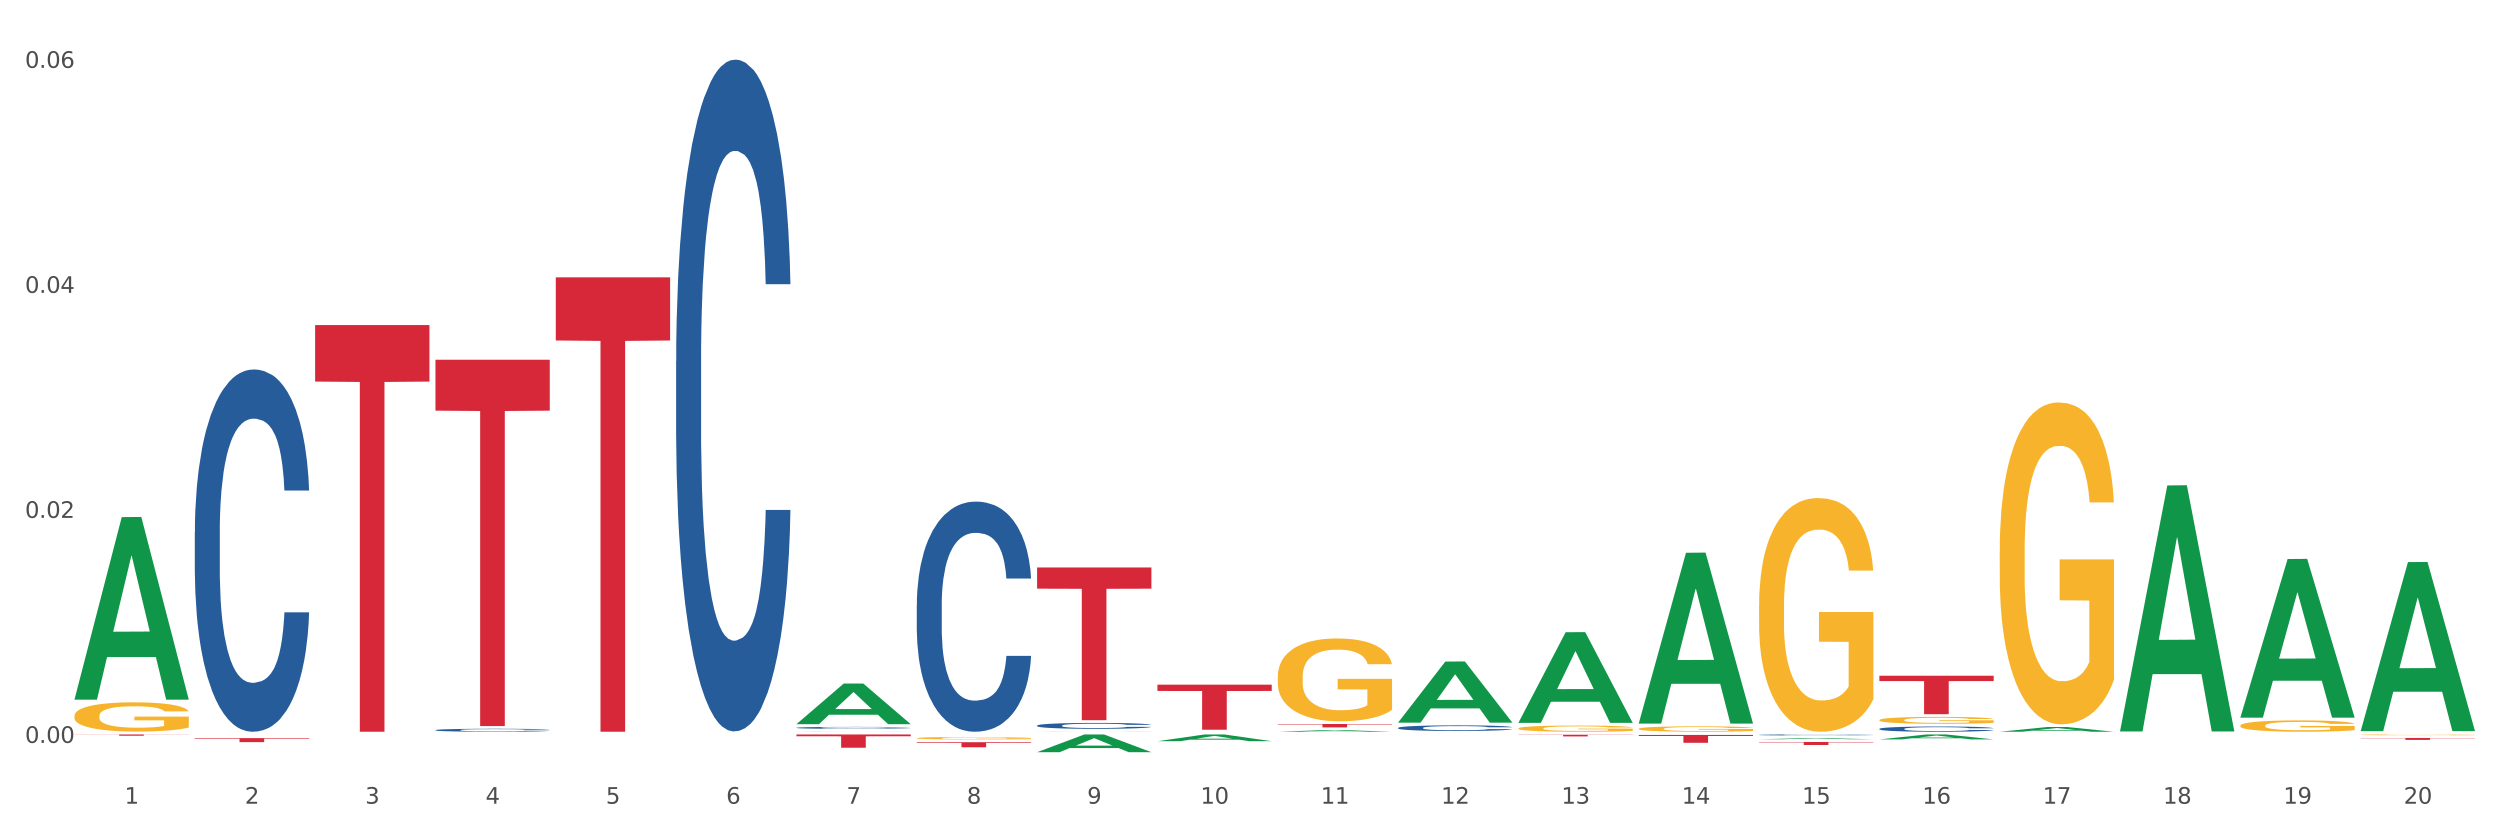 <?xml version="1.0" encoding="utf-8" standalone="no"?>
<!DOCTYPE svg PUBLIC "-//W3C//DTD SVG 1.1//EN"
  "http://www.w3.org/Graphics/SVG/1.1/DTD/svg11.dtd">
<svg xmlns:xlink="http://www.w3.org/1999/xlink" width="1080pt" height="360pt" viewBox="0 0 1080 360" xmlns="http://www.w3.org/2000/svg" version="1.1">
 <rect x="0" y="0" width="1080" height="360" fill="#333333" stroke="none"/>
 <defs>
  <style type="text/css">*{stroke-linejoin: round; stroke-linecap: butt}</style>
 </defs>
 <g id="figure_1">
  <g id="patch_1">
   <path d="M 0 360 
L 1080 360 
L 1080 0 
L 0 0 
z
" style="fill: #ffffff; stroke: #ffffff; stroke-linejoin: miter"/>
  </g>
  <g id="axes_1">
   <g id="matplotlib.axis_1">
    <g id="xtick_1">
     <g id="text_1">
      <!-- 1 -->
      <g style="fill: #4d4d4d" transform="translate(53.812 347.204) scale(0.096 -0.096)">
       <defs>
        <path id="DejaVuSans-31" d="M 794 531 
L 1825 531 
L 1825 4091 
L 703 3866 
L 703 4441 
L 1819 4666 
L 2450 4666 
L 2450 531 
L 3481 531 
L 3481 0 
L 794 0 
L 794 531 
z
" transform="scale(0.016)"/>
       </defs>
       <use xlink:href="#DejaVuSans-31"/>
      </g>
     </g>
    </g>
    <g id="xtick_2">
     <g id="text_2">
      <!-- 2 -->
      <g style="fill: #4d4d4d" transform="translate(105.793 347.204) scale(0.096 -0.096)">
       <defs>
        <path id="DejaVuSans-32" d="M 1228 531 
L 3431 531 
L 3431 0 
L 469 0 
L 469 531 
Q 828 903 1448 1529 
Q 2069 2156 2228 2338 
Q 2531 2678 2651 2914 
Q 2772 3150 2772 3378 
Q 2772 3750 2511 3984 
Q 2250 4219 1831 4219 
Q 1534 4219 1204 4116 
Q 875 4013 500 3803 
L 500 4441 
Q 881 4594 1212 4672 
Q 1544 4750 1819 4750 
Q 2544 4750 2975 4387 
Q 3406 4025 3406 3419 
Q 3406 3131 3298 2873 
Q 3191 2616 2906 2266 
Q 2828 2175 2409 1742 
Q 1991 1309 1228 531 
z
" transform="scale(0.016)"/>
       </defs>
       <use xlink:href="#DejaVuSans-32"/>
      </g>
     </g>
    </g>
    <g id="xtick_3">
     <g id="text_3">
      <!-- 3 -->
      <g style="fill: #4d4d4d" transform="translate(157.774 347.204) scale(0.096 -0.096)">
       <defs>
        <path id="DejaVuSans-33" d="M 2597 2516 
Q 3050 2419 3304 2112 
Q 3559 1806 3559 1356 
Q 3559 666 3084 287 
Q 2609 -91 1734 -91 
Q 1441 -91 1130 -33 
Q 819 25 488 141 
L 488 750 
Q 750 597 1062 519 
Q 1375 441 1716 441 
Q 2309 441 2620 675 
Q 2931 909 2931 1356 
Q 2931 1769 2642 2001 
Q 2353 2234 1838 2234 
L 1294 2234 
L 1294 2753 
L 1863 2753 
Q 2328 2753 2575 2939 
Q 2822 3125 2822 3475 
Q 2822 3834 2567 4026 
Q 2313 4219 1838 4219 
Q 1578 4219 1281 4162 
Q 984 4106 628 3988 
L 628 4550 
Q 988 4650 1302 4700 
Q 1616 4750 1894 4750 
Q 2613 4750 3031 4423 
Q 3450 4097 3450 3541 
Q 3450 3153 3228 2886 
Q 3006 2619 2597 2516 
z
" transform="scale(0.016)"/>
       </defs>
       <use xlink:href="#DejaVuSans-33"/>
      </g>
     </g>
    </g>
    <g id="xtick_4">
     <g id="text_4">
      <!-- 4 -->
      <g style="fill: #4d4d4d" transform="translate(209.756 347.204) scale(0.096 -0.096)">
       <defs>
        <path id="DejaVuSans-34" d="M 2419 4116 
L 825 1625 
L 2419 1625 
L 2419 4116 
z
M 2253 4666 
L 3047 4666 
L 3047 1625 
L 3713 1625 
L 3713 1100 
L 3047 1100 
L 3047 0 
L 2419 0 
L 2419 1100 
L 313 1100 
L 313 1709 
L 2253 4666 
z
" transform="scale(0.016)"/>
       </defs>
       <use xlink:href="#DejaVuSans-34"/>
      </g>
     </g>
    </g>
    <g id="xtick_5">
     <g id="text_5">
      <!-- 5 -->
      <g style="fill: #4d4d4d" transform="translate(261.737 347.204) scale(0.096 -0.096)">
       <defs>
        <path id="DejaVuSans-35" d="M 691 4666 
L 3169 4666 
L 3169 4134 
L 1269 4134 
L 1269 2991 
Q 1406 3038 1543 3061 
Q 1681 3084 1819 3084 
Q 2600 3084 3056 2656 
Q 3513 2228 3513 1497 
Q 3513 744 3044 326 
Q 2575 -91 1722 -91 
Q 1428 -91 1123 -41 
Q 819 9 494 109 
L 494 744 
Q 775 591 1075 516 
Q 1375 441 1709 441 
Q 2250 441 2565 725 
Q 2881 1009 2881 1497 
Q 2881 1984 2565 2268 
Q 2250 2553 1709 2553 
Q 1456 2553 1204 2497 
Q 953 2441 691 2322 
L 691 4666 
z
" transform="scale(0.016)"/>
       </defs>
       <use xlink:href="#DejaVuSans-35"/>
      </g>
     </g>
    </g>
    <g id="xtick_6">
     <g id="text_6">
      <!-- 6 -->
      <g style="fill: #4d4d4d" transform="translate(313.718 347.204) scale(0.096 -0.096)">
       <defs>
        <path id="DejaVuSans-36" d="M 2113 2584 
Q 1688 2584 1439 2293 
Q 1191 2003 1191 1497 
Q 1191 994 1439 701 
Q 1688 409 2113 409 
Q 2538 409 2786 701 
Q 3034 994 3034 1497 
Q 3034 2003 2786 2293 
Q 2538 2584 2113 2584 
z
M 3366 4563 
L 3366 3988 
Q 3128 4100 2886 4159 
Q 2644 4219 2406 4219 
Q 1781 4219 1451 3797 
Q 1122 3375 1075 2522 
Q 1259 2794 1537 2939 
Q 1816 3084 2150 3084 
Q 2853 3084 3261 2657 
Q 3669 2231 3669 1497 
Q 3669 778 3244 343 
Q 2819 -91 2113 -91 
Q 1303 -91 875 529 
Q 447 1150 447 2328 
Q 447 3434 972 4092 
Q 1497 4750 2381 4750 
Q 2619 4750 2861 4703 
Q 3103 4656 3366 4563 
z
" transform="scale(0.016)"/>
       </defs>
       <use xlink:href="#DejaVuSans-36"/>
      </g>
     </g>
    </g>
    <g id="xtick_7">
     <g id="text_7">
      <!-- 7 -->
      <g style="fill: #4d4d4d" transform="translate(365.699 347.204) scale(0.096 -0.096)">
       <defs>
        <path id="DejaVuSans-37" d="M 525 4666 
L 3525 4666 
L 3525 4397 
L 1831 0 
L 1172 0 
L 2766 4134 
L 525 4134 
L 525 4666 
z
" transform="scale(0.016)"/>
       </defs>
       <use xlink:href="#DejaVuSans-37"/>
      </g>
     </g>
    </g>
    <g id="xtick_8">
     <g id="text_8">
      <!-- 8 -->
      <g style="fill: #4d4d4d" transform="translate(417.68 347.204) scale(0.096 -0.096)">
       <defs>
        <path id="DejaVuSans-38" d="M 2034 2216 
Q 1584 2216 1326 1975 
Q 1069 1734 1069 1313 
Q 1069 891 1326 650 
Q 1584 409 2034 409 
Q 2484 409 2743 651 
Q 3003 894 3003 1313 
Q 3003 1734 2745 1975 
Q 2488 2216 2034 2216 
z
M 1403 2484 
Q 997 2584 770 2862 
Q 544 3141 544 3541 
Q 544 4100 942 4425 
Q 1341 4750 2034 4750 
Q 2731 4750 3128 4425 
Q 3525 4100 3525 3541 
Q 3525 3141 3298 2862 
Q 3072 2584 2669 2484 
Q 3125 2378 3379 2068 
Q 3634 1759 3634 1313 
Q 3634 634 3220 271 
Q 2806 -91 2034 -91 
Q 1263 -91 848 271 
Q 434 634 434 1313 
Q 434 1759 690 2068 
Q 947 2378 1403 2484 
z
M 1172 3481 
Q 1172 3119 1398 2916 
Q 1625 2713 2034 2713 
Q 2441 2713 2670 2916 
Q 2900 3119 2900 3481 
Q 2900 3844 2670 4047 
Q 2441 4250 2034 4250 
Q 1625 4250 1398 4047 
Q 1172 3844 1172 3481 
z
" transform="scale(0.016)"/>
       </defs>
       <use xlink:href="#DejaVuSans-38"/>
      </g>
     </g>
    </g>
    <g id="xtick_9">
     <g id="text_9">
      <!-- 9 -->
      <g style="fill: #4d4d4d" transform="translate(469.662 347.204) scale(0.096 -0.096)">
       <defs>
        <path id="DejaVuSans-39" d="M 703 97 
L 703 672 
Q 941 559 1184 500 
Q 1428 441 1663 441 
Q 2288 441 2617 861 
Q 2947 1281 2994 2138 
Q 2813 1869 2534 1725 
Q 2256 1581 1919 1581 
Q 1219 1581 811 2004 
Q 403 2428 403 3163 
Q 403 3881 828 4315 
Q 1253 4750 1959 4750 
Q 2769 4750 3195 4129 
Q 3622 3509 3622 2328 
Q 3622 1225 3098 567 
Q 2575 -91 1691 -91 
Q 1453 -91 1209 -44 
Q 966 3 703 97 
z
M 1959 2075 
Q 2384 2075 2632 2365 
Q 2881 2656 2881 3163 
Q 2881 3666 2632 3958 
Q 2384 4250 1959 4250 
Q 1534 4250 1286 3958 
Q 1038 3666 1038 3163 
Q 1038 2656 1286 2365 
Q 1534 2075 1959 2075 
z
" transform="scale(0.016)"/>
       </defs>
       <use xlink:href="#DejaVuSans-39"/>
      </g>
     </g>
    </g>
    <g id="xtick_10">
     <g id="text_10">
      <!-- 10 -->
      <g style="fill: #4d4d4d" transform="translate(518.589 347.204) scale(0.096 -0.096)">
       <defs>
        <path id="DejaVuSans-30" d="M 2034 4250 
Q 1547 4250 1301 3770 
Q 1056 3291 1056 2328 
Q 1056 1369 1301 889 
Q 1547 409 2034 409 
Q 2525 409 2770 889 
Q 3016 1369 3016 2328 
Q 3016 3291 2770 3770 
Q 2525 4250 2034 4250 
z
M 2034 4750 
Q 2819 4750 3233 4129 
Q 3647 3509 3647 2328 
Q 3647 1150 3233 529 
Q 2819 -91 2034 -91 
Q 1250 -91 836 529 
Q 422 1150 422 2328 
Q 422 3509 836 4129 
Q 1250 4750 2034 4750 
z
" transform="scale(0.016)"/>
       </defs>
       <use xlink:href="#DejaVuSans-31"/>
       <use xlink:href="#DejaVuSans-30" transform="translate(63.623 0)"/>
      </g>
     </g>
    </g>
    <g id="xtick_11">
     <g id="text_11">
      <!-- 11 -->
      <g style="fill: #4d4d4d" transform="translate(570.57 347.204) scale(0.096 -0.096)">
       <use xlink:href="#DejaVuSans-31"/>
       <use xlink:href="#DejaVuSans-31" transform="translate(63.623 0)"/>
      </g>
     </g>
    </g>
    <g id="xtick_12">
     <g id="text_12">
      <!-- 12 -->
      <g style="fill: #4d4d4d" transform="translate(622.551 347.204) scale(0.096 -0.096)">
       <use xlink:href="#DejaVuSans-31"/>
       <use xlink:href="#DejaVuSans-32" transform="translate(63.623 0)"/>
      </g>
     </g>
    </g>
    <g id="xtick_13">
     <g id="text_13">
      <!-- 13 -->
      <g style="fill: #4d4d4d" transform="translate(674.533 347.204) scale(0.096 -0.096)">
       <use xlink:href="#DejaVuSans-31"/>
       <use xlink:href="#DejaVuSans-33" transform="translate(63.623 0)"/>
      </g>
     </g>
    </g>
    <g id="xtick_14">
     <g id="text_14">
      <!-- 14 -->
      <g style="fill: #4d4d4d" transform="translate(726.514 347.204) scale(0.096 -0.096)">
       <use xlink:href="#DejaVuSans-31"/>
       <use xlink:href="#DejaVuSans-34" transform="translate(63.623 0)"/>
      </g>
     </g>
    </g>
    <g id="xtick_15">
     <g id="text_15">
      <!-- 15 -->
      <g style="fill: #4d4d4d" transform="translate(778.495 347.204) scale(0.096 -0.096)">
       <use xlink:href="#DejaVuSans-31"/>
       <use xlink:href="#DejaVuSans-35" transform="translate(63.623 0)"/>
      </g>
     </g>
    </g>
    <g id="xtick_16">
     <g id="text_16">
      <!-- 16 -->
      <g style="fill: #4d4d4d" transform="translate(830.476 347.204) scale(0.096 -0.096)">
       <use xlink:href="#DejaVuSans-31"/>
       <use xlink:href="#DejaVuSans-36" transform="translate(63.623 0)"/>
      </g>
     </g>
    </g>
    <g id="xtick_17">
     <g id="text_17">
      <!-- 17 -->
      <g style="fill: #4d4d4d" transform="translate(882.457 347.204) scale(0.096 -0.096)">
       <use xlink:href="#DejaVuSans-31"/>
       <use xlink:href="#DejaVuSans-37" transform="translate(63.623 0)"/>
      </g>
     </g>
    </g>
    <g id="xtick_18">
     <g id="text_18">
      <!-- 18 -->
      <g style="fill: #4d4d4d" transform="translate(934.439 347.204) scale(0.096 -0.096)">
       <use xlink:href="#DejaVuSans-31"/>
       <use xlink:href="#DejaVuSans-38" transform="translate(63.623 0)"/>
      </g>
     </g>
    </g>
    <g id="xtick_19">
     <g id="text_19">
      <!-- 19 -->
      <g style="fill: #4d4d4d" transform="translate(986.42 347.204) scale(0.096 -0.096)">
       <use xlink:href="#DejaVuSans-31"/>
       <use xlink:href="#DejaVuSans-39" transform="translate(63.623 0)"/>
      </g>
     </g>
    </g>
    <g id="xtick_20">
     <g id="text_20">
      <!-- 20 -->
      <g style="fill: #4d4d4d" transform="translate(1038.401 347.204) scale(0.096 -0.096)">
       <use xlink:href="#DejaVuSans-32"/>
       <use xlink:href="#DejaVuSans-30" transform="translate(63.623 0)"/>
      </g>
     </g>
    </g>
    <g id="xtick_21"/>
    <g id="xtick_22"/>
    <g id="xtick_23"/>
    <g id="xtick_24"/>
    <g id="xtick_25"/>
    <g id="xtick_26"/>
    <g id="xtick_27"/>
    <g id="xtick_28"/>
    <g id="xtick_29"/>
    <g id="xtick_30"/>
    <g id="xtick_31"/>
    <g id="xtick_32"/>
    <g id="xtick_33"/>
    <g id="xtick_34"/>
    <g id="xtick_35"/>
    <g id="xtick_36"/>
    <g id="xtick_37"/>
    <g id="xtick_38"/>
    <g id="xtick_39"/>
   </g>
   <g id="matplotlib.axis_2">
    <g id="ytick_1">
     <g id="text_21">
      <!-- 0.00 -->
      <g style="fill: #4d4d4d" transform="translate(10.8 320.926) scale(0.096 -0.096)">
       <defs>
        <path id="DejaVuSans-2e" d="M 684 794 
L 1344 794 
L 1344 0 
L 684 0 
L 684 794 
z
" transform="scale(0.016)"/>
       </defs>
       <use xlink:href="#DejaVuSans-30"/>
       <use xlink:href="#DejaVuSans-2e" transform="translate(63.623 0)"/>
       <use xlink:href="#DejaVuSans-30" transform="translate(95.41 0)"/>
       <use xlink:href="#DejaVuSans-30" transform="translate(159.033 0)"/>
      </g>
     </g>
    </g>
    <g id="ytick_2">
     <g id="text_22">
      <!-- 0.02 -->
      <g style="fill: #4d4d4d" transform="translate(10.8 223.72) scale(0.096 -0.096)">
       <use xlink:href="#DejaVuSans-30"/>
       <use xlink:href="#DejaVuSans-2e" transform="translate(63.623 0)"/>
       <use xlink:href="#DejaVuSans-30" transform="translate(95.41 0)"/>
       <use xlink:href="#DejaVuSans-32" transform="translate(159.033 0)"/>
      </g>
     </g>
    </g>
    <g id="ytick_3">
     <g id="text_23">
      <!-- 0.04 -->
      <g style="fill: #4d4d4d" transform="translate(10.8 126.515) scale(0.096 -0.096)">
       <use xlink:href="#DejaVuSans-30"/>
       <use xlink:href="#DejaVuSans-2e" transform="translate(63.623 0)"/>
       <use xlink:href="#DejaVuSans-30" transform="translate(95.41 0)"/>
       <use xlink:href="#DejaVuSans-34" transform="translate(159.033 0)"/>
      </g>
     </g>
    </g>
    <g id="ytick_4">
     <g id="text_24">
      <!-- 0.06 -->
      <g style="fill: #4d4d4d" transform="translate(10.8 29.309) scale(0.096 -0.096)">
       <use xlink:href="#DejaVuSans-30"/>
       <use xlink:href="#DejaVuSans-2e" transform="translate(63.623 0)"/>
       <use xlink:href="#DejaVuSans-30" transform="translate(95.41 0)"/>
       <use xlink:href="#DejaVuSans-36" transform="translate(159.033 0)"/>
      </g>
     </g>
    </g>
    <g id="ytick_5"/>
    <g id="ytick_6"/>
    <g id="ytick_7"/>
   </g>
   <g id="PolyCollection_1">
    <path d="M 32.175 302.096 
L 32.226 302.022 
L 52.59 223.397 
L 61.041 223.323 
L 81.557 302.244 
L 71.783 302.244 
L 67.353 283.866 
L 46.328 283.866 
L 46.175 284.163 
L 41.899 302.244 
L 32.175 302.244 
L 32.175 302.096 
L 48.975 272.899 
L 64.706 272.825 
L 56.917 240.144 
L 56.815 239.996 
L 56.713 240.218 
L 48.924 272.825 
L 48.975 272.899 
L 32.175 302.096 
z
" clip-path="url(#p978f59bc13)" style="fill: #109648"/>
    <path d="M 32.175 317.279 
L 81.557 317.279 
L 81.557 317.356 
L 62.132 317.356 
L 62.132 317.834 
L 51.483 317.834 
L 51.483 317.356 
L 32.175 317.356 
L 32.175 317.279 
L 32.175 317.279 
z
" clip-path="url(#p978f59bc13)" style="fill: #d62839"/>
    <path d="M 84.156 318.882 
L 133.538 318.882 
L 133.538 319.122 
L 114.113 319.124 
L 114.113 320.608 
L 103.464 320.608 
L 103.464 319.124 
L 84.156 319.122 
L 84.156 318.884 
L 84.156 318.882 
z
" clip-path="url(#p978f59bc13)" style="fill: #d62839"/>
    <path d="M 136.137 140.423 
L 185.52 140.423 
L 185.52 164.838 
L 166.094 165.003 
L 166.094 316.113 
L 155.446 316.113 
L 155.446 165.003 
L 136.137 164.838 
L 136.137 140.588 
L 136.137 140.423 
z
" clip-path="url(#p978f59bc13)" style="fill: #d62839"/>
    <path d="M 188.119 155.411 
L 237.501 155.411 
L 237.501 177.402 
L 218.076 177.551 
L 218.076 313.658 
L 207.427 313.658 
L 207.427 177.551 
L 188.119 177.402 
L 188.119 155.56 
L 188.119 155.411 
z
" clip-path="url(#p978f59bc13)" style="fill: #d62839"/>
    <path d="M 240.1 119.811 
L 289.482 119.811 
L 289.482 147.09 
L 270.057 147.275 
L 270.057 316.113 
L 259.408 316.113 
L 259.408 147.275 
L 240.1 147.09 
L 240.1 119.995 
L 240.1 119.811 
z
" clip-path="url(#p978f59bc13)" style="fill: #d62839"/>
    <path d="M 344.062 317.279 
L 393.444 317.279 
L 393.444 318.077 
L 374.019 318.082 
L 374.019 323.023 
L 363.37 323.023 
L 363.37 318.082 
L 344.062 318.077 
L 344.062 317.284 
L 344.062 317.279 
z
" clip-path="url(#p978f59bc13)" style="fill: #d62839"/>
    <path d="M 84.156 229.93 
L 84.215 229.787 
L 84.215 225.785 
L 84.39 220.354 
L 85.032 210.349 
L 85.849 202.774 
L 87.25 193.913 
L 88.009 190.197 
L 89.001 186.052 
L 91.044 179.335 
L 93.379 173.618 
L 95.013 170.474 
L 96.239 168.473 
L 98.983 164.9 
L 100.559 163.328 
L 102.193 162.041 
L 103.594 161.184 
L 105.929 160.183 
L 107.797 159.754 
L 109.956 159.612 
L 111.766 159.754 
L 114.159 160.326 
L 117.661 162.041 
L 119.004 163.042 
L 120.813 164.757 
L 122.681 167.044 
L 124.199 169.33 
L 125.95 172.618 
L 127.76 176.905 
L 129.511 182.336 
L 130.737 187.339 
L 131.729 192.627 
L 132.604 199.058 
L 133.246 206.062 
L 133.538 211.922 
L 122.856 211.922 
L 122.565 206.633 
L 121.981 200.916 
L 121.397 197.057 
L 120.755 193.913 
L 119.763 190.34 
L 118.887 188.053 
L 117.428 185.338 
L 116.085 183.623 
L 114.976 182.622 
L 113.634 181.765 
L 110.774 180.907 
L 108.731 180.907 
L 107.446 181.193 
L 105.87 181.908 
L 104.528 182.908 
L 102.952 184.623 
L 101.726 186.481 
L 100.5 188.911 
L 99.8 190.626 
L 98.749 193.77 
L 98.049 196.343 
L 97.115 200.774 
L 96.589 203.918 
L 95.655 212.064 
L 95.247 218.067 
L 95.072 222.212 
L 94.955 226.786 
L 94.955 249.082 
L 95.305 259.086 
L 95.597 263.374 
L 96.064 268.233 
L 96.94 274.522 
L 98.224 280.668 
L 99.566 285.098 
L 100.675 287.814 
L 101.726 289.815 
L 102.777 291.387 
L 104.061 292.816 
L 105.112 293.674 
L 106.688 294.531 
L 108.555 294.96 
L 110.015 294.96 
L 112.992 294.245 
L 114.334 293.531 
L 115.618 292.53 
L 117.019 290.958 
L 118.128 289.243 
L 118.77 287.957 
L 119.821 285.241 
L 120.638 282.383 
L 121.339 279.095 
L 121.806 276.237 
L 122.331 271.949 
L 122.74 267.09 
L 122.856 264.517 
L 133.538 264.517 
L 133.305 269.663 
L 132.896 274.665 
L 132.079 281.382 
L 131.437 285.241 
L 130.445 289.958 
L 129.394 293.96 
L 127.935 298.39 
L 126.592 301.677 
L 125.191 304.536 
L 123.674 307.108 
L 120.93 310.682 
L 119.938 311.682 
L 117.836 313.397 
L 116.202 314.398 
L 113.809 315.398 
L 111.357 315.97 
L 108.789 316.113 
L 106.512 315.827 
L 104.002 314.969 
L 102.426 314.112 
L 100.675 312.825 
L 98.632 310.824 
L 96.706 308.395 
L 94.897 305.536 
L 93.204 302.249 
L 91.628 298.533 
L 89.585 292.387 
L 88.067 286.385 
L 86.958 280.811 
L 86.199 276.094 
L 85.44 270.091 
L 85.032 265.947 
L 84.39 255.942 
L 84.156 246.652 
L 84.156 229.93 
z
" clip-path="url(#p978f59bc13)" style="fill: #255c99"/>
    <path d="M 396.043 320.625 
L 445.426 320.625 
L 445.426 320.931 
L 426 320.933 
L 426 322.824 
L 415.352 322.824 
L 415.352 320.933 
L 396.043 320.931 
L 396.043 320.628 
L 396.043 320.625 
z
" clip-path="url(#p978f59bc13)" style="fill: #d62839"/>
    <path d="M 500.006 295.788 
L 549.388 295.788 
L 549.388 298.494 
L 529.963 298.512 
L 529.963 315.256 
L 519.314 315.256 
L 519.314 298.512 
L 500.006 298.494 
L 500.006 295.807 
L 500.006 295.788 
z
" clip-path="url(#p978f59bc13)" style="fill: #d62839"/>
    <path d="M 551.987 312.765 
L 601.369 312.765 
L 601.369 312.969 
L 581.944 312.97 
L 581.944 314.231 
L 571.295 314.231 
L 571.295 312.97 
L 551.987 312.969 
L 551.987 312.766 
L 551.987 312.765 
z
" clip-path="url(#p978f59bc13)" style="fill: #d62839"/>
    <path d="M 655.949 317.402 
L 705.332 317.402 
L 705.332 317.502 
L 685.906 317.503 
L 685.906 318.12 
L 675.258 318.12 
L 675.258 317.503 
L 655.949 317.502 
L 655.949 317.403 
L 655.949 317.402 
z
" clip-path="url(#p978f59bc13)" style="fill: #d62839"/>
    <path d="M 707.931 317.49 
L 757.313 317.49 
L 757.313 317.961 
L 737.888 317.964 
L 737.888 320.881 
L 727.239 320.881 
L 727.239 317.964 
L 707.931 317.961 
L 707.931 317.493 
L 707.931 317.49 
z
" clip-path="url(#p978f59bc13)" style="fill: #d62839"/>
    <path d="M 759.912 320.528 
L 809.294 320.528 
L 809.294 320.709 
L 789.869 320.71 
L 789.869 321.833 
L 779.22 321.833 
L 779.22 320.71 
L 759.912 320.709 
L 759.912 320.529 
L 759.912 320.528 
z
" clip-path="url(#p978f59bc13)" style="fill: #d62839"/>
    <path d="M 811.893 291.914 
L 861.275 291.914 
L 861.275 294.222 
L 841.85 294.238 
L 841.85 308.526 
L 831.201 308.526 
L 831.201 294.238 
L 811.893 294.222 
L 811.893 291.929 
L 811.893 291.914 
z
" clip-path="url(#p978f59bc13)" style="fill: #d62839"/>
    <path d="M 448.025 245.131 
L 497.407 245.131 
L 497.407 254.303 
L 477.982 254.365 
L 477.982 311.136 
L 467.333 311.136 
L 467.333 254.365 
L 448.025 254.303 
L 448.025 245.193 
L 448.025 245.131 
z
" clip-path="url(#p978f59bc13)" style="fill: #d62839"/>
    <path d="M 188.119 315.403 
L 188.177 315.402 
L 188.177 315.369 
L 188.352 315.324 
L 188.994 315.242 
L 189.811 315.179 
L 191.212 315.106 
L 191.971 315.076 
L 192.963 315.041 
L 195.006 314.986 
L 197.341 314.939 
L 198.976 314.913 
L 200.201 314.897 
L 202.945 314.867 
L 204.521 314.854 
L 206.155 314.844 
L 207.556 314.837 
L 209.891 314.828 
L 211.759 314.825 
L 213.919 314.824 
L 215.728 314.825 
L 218.121 314.83 
L 221.624 314.844 
L 222.966 314.852 
L 224.776 314.866 
L 226.644 314.885 
L 228.161 314.904 
L 229.912 314.931 
L 231.722 314.966 
L 233.473 315.011 
L 234.699 315.052 
L 235.691 315.096 
L 236.567 315.149 
L 237.209 315.206 
L 237.501 315.255 
L 226.819 315.255 
L 226.527 315.211 
L 225.943 315.164 
L 225.36 315.132 
L 224.717 315.106 
L 223.725 315.077 
L 222.85 315.058 
L 221.39 315.036 
L 220.048 315.021 
L 218.939 315.013 
L 217.596 315.006 
L 214.736 314.999 
L 212.693 314.999 
L 211.409 315.001 
L 209.833 315.007 
L 208.49 315.016 
L 206.914 315.03 
L 205.688 315.045 
L 204.463 315.065 
L 203.762 315.079 
L 202.711 315.105 
L 202.011 315.126 
L 201.077 315.163 
L 200.552 315.189 
L 199.618 315.256 
L 199.209 315.305 
L 199.034 315.339 
L 198.917 315.377 
L 198.917 315.561 
L 199.268 315.643 
L 199.559 315.678 
L 200.026 315.718 
L 200.902 315.77 
L 202.186 315.821 
L 203.529 315.857 
L 204.638 315.88 
L 205.688 315.896 
L 206.739 315.909 
L 208.023 315.921 
L 209.074 315.928 
L 210.65 315.935 
L 212.518 315.938 
L 213.977 315.938 
L 216.954 315.933 
L 218.297 315.927 
L 219.581 315.918 
L 220.982 315.905 
L 222.091 315.891 
L 222.733 315.881 
L 223.783 315.858 
L 224.601 315.835 
L 225.301 315.808 
L 225.768 315.784 
L 226.293 315.749 
L 226.702 315.709 
L 226.819 315.688 
L 237.501 315.688 
L 237.267 315.73 
L 236.859 315.771 
L 236.041 315.827 
L 235.399 315.858 
L 234.407 315.897 
L 233.356 315.93 
L 231.897 315.967 
L 230.555 315.994 
L 229.154 316.017 
L 227.636 316.038 
L 224.893 316.068 
L 223.9 316.076 
L 221.799 316.09 
L 220.164 316.099 
L 217.771 316.107 
L 215.32 316.111 
L 212.751 316.113 
L 210.475 316.11 
L 207.965 316.103 
L 206.389 316.096 
L 204.638 316.086 
L 202.595 316.069 
L 200.668 316.049 
L 198.859 316.026 
L 197.166 315.998 
L 195.59 315.968 
L 193.547 315.917 
L 192.029 315.868 
L 190.92 315.822 
L 190.162 315.783 
L 189.403 315.734 
L 188.994 315.699 
L 188.352 315.617 
L 188.119 315.541 
L 188.119 315.403 
z
" clip-path="url(#p978f59bc13)" style="fill: #255c99"/>
    <path d="M 292.081 156.158 
L 292.139 155.892 
L 292.139 148.471 
L 292.315 138.4 
L 292.957 119.848 
L 293.774 105.801 
L 295.175 89.368 
L 295.934 82.477 
L 296.926 74.791 
L 298.969 62.335 
L 301.304 51.733 
L 302.938 45.902 
L 304.164 42.192 
L 306.907 35.566 
L 308.483 32.65 
L 310.118 30.265 
L 311.519 28.675 
L 313.854 26.82 
L 315.721 26.025 
L 317.881 25.759 
L 319.691 26.025 
L 322.084 27.085 
L 325.586 30.265 
L 326.929 32.12 
L 328.738 35.301 
L 330.606 39.541 
L 332.124 43.782 
L 333.875 49.878 
L 335.684 57.829 
L 337.436 67.9 
L 338.661 77.177 
L 339.654 86.983 
L 340.529 98.91 
L 341.171 111.896 
L 341.463 122.763 
L 330.781 122.763 
L 330.489 112.957 
L 329.906 102.355 
L 329.322 95.199 
L 328.68 89.368 
L 327.688 82.742 
L 326.812 78.502 
L 325.353 73.466 
L 324.01 70.286 
L 322.901 68.43 
L 321.559 66.84 
L 318.698 65.25 
L 316.655 65.25 
L 315.371 65.78 
L 313.795 67.105 
L 312.453 68.96 
L 310.877 72.141 
L 309.651 75.586 
L 308.425 80.092 
L 307.725 83.272 
L 306.674 89.103 
L 305.973 93.874 
L 305.039 102.09 
L 304.514 107.921 
L 303.58 123.028 
L 303.172 134.159 
L 302.996 141.846 
L 302.88 150.327 
L 302.88 191.672 
L 303.23 210.225 
L 303.522 218.176 
L 303.989 227.187 
L 304.864 238.849 
L 306.149 250.246 
L 307.491 258.462 
L 308.6 263.497 
L 309.651 267.208 
L 310.701 270.123 
L 311.986 272.774 
L 313.036 274.364 
L 314.612 275.954 
L 316.48 276.749 
L 317.94 276.749 
L 320.916 275.424 
L 322.259 274.099 
L 323.543 272.244 
L 324.944 269.328 
L 326.053 266.148 
L 326.695 263.762 
L 327.746 258.727 
L 328.563 253.426 
L 329.264 247.33 
L 329.731 242.029 
L 330.256 234.078 
L 330.664 225.067 
L 330.781 220.296 
L 341.463 220.296 
L 341.23 229.838 
L 340.821 239.114 
L 340.004 251.571 
L 339.362 258.727 
L 338.369 267.473 
L 337.319 274.894 
L 335.86 283.11 
L 334.517 289.206 
L 333.116 294.507 
L 331.598 299.277 
L 328.855 305.903 
L 327.863 307.758 
L 325.761 310.939 
L 324.127 312.794 
L 321.734 314.649 
L 319.282 315.71 
L 316.714 315.975 
L 314.437 315.445 
L 311.927 313.854 
L 310.351 312.264 
L 308.6 309.879 
L 306.557 306.168 
L 304.631 301.663 
L 302.821 296.362 
L 301.129 290.266 
L 299.553 283.375 
L 297.51 271.979 
L 295.992 260.847 
L 294.883 250.511 
L 294.124 241.764 
L 293.365 230.633 
L 292.957 222.947 
L 292.315 204.394 
L 292.081 187.167 
L 292.081 156.158 
z
" clip-path="url(#p978f59bc13)" style="fill: #255c99"/>
    <path d="M 344.062 314.397 
L 344.121 314.396 
L 344.121 314.374 
L 344.296 314.345 
L 344.938 314.292 
L 345.755 314.251 
L 347.156 314.204 
L 347.915 314.184 
L 348.907 314.161 
L 350.95 314.125 
L 353.285 314.095 
L 354.919 314.078 
L 356.145 314.067 
L 358.889 314.048 
L 360.465 314.04 
L 362.099 314.033 
L 363.5 314.028 
L 365.835 314.023 
L 367.703 314.02 
L 369.862 314.02 
L 371.672 314.02 
L 374.065 314.023 
L 377.567 314.033 
L 378.91 314.038 
L 380.719 314.047 
L 382.587 314.059 
L 384.105 314.072 
L 385.856 314.089 
L 387.666 314.112 
L 389.417 314.141 
L 390.643 314.168 
L 391.635 314.197 
L 392.51 314.231 
L 393.153 314.269 
L 393.444 314.3 
L 382.762 314.3 
L 382.471 314.272 
L 381.887 314.241 
L 381.303 314.22 
L 380.661 314.204 
L 379.669 314.184 
L 378.793 314.172 
L 377.334 314.158 
L 375.991 314.148 
L 374.882 314.143 
L 373.54 314.138 
L 370.68 314.134 
L 368.637 314.134 
L 367.352 314.135 
L 365.776 314.139 
L 364.434 314.145 
L 362.858 314.154 
L 361.632 314.164 
L 360.406 314.177 
L 359.706 314.186 
L 358.655 314.203 
L 357.955 314.217 
L 357.021 314.24 
L 356.495 314.257 
L 355.561 314.301 
L 355.153 314.333 
L 354.978 314.355 
L 354.861 314.38 
L 354.861 314.499 
L 355.211 314.553 
L 355.503 314.576 
L 355.97 314.602 
L 356.846 314.636 
L 358.13 314.669 
L 359.472 314.692 
L 360.581 314.707 
L 361.632 314.718 
L 362.683 314.726 
L 363.967 314.734 
L 365.018 314.738 
L 366.594 314.743 
L 368.461 314.745 
L 369.921 314.745 
L 372.898 314.741 
L 374.24 314.738 
L 375.524 314.732 
L 376.925 314.724 
L 378.034 314.715 
L 378.676 314.708 
L 379.727 314.693 
L 380.544 314.678 
L 381.245 314.66 
L 381.712 314.645 
L 382.237 314.622 
L 382.646 314.596 
L 382.762 314.582 
L 393.444 314.582 
L 393.211 314.61 
L 392.802 314.637 
L 391.985 314.673 
L 391.343 314.693 
L 390.351 314.718 
L 389.3 314.74 
L 387.841 314.764 
L 386.498 314.781 
L 385.097 314.797 
L 383.58 314.81 
L 380.836 314.83 
L 379.844 314.835 
L 377.742 314.844 
L 376.108 314.85 
L 373.715 314.855 
L 371.263 314.858 
L 368.695 314.859 
L 366.418 314.857 
L 363.908 314.853 
L 362.332 314.848 
L 360.581 314.841 
L 358.538 314.83 
L 356.612 314.817 
L 354.803 314.802 
L 353.11 314.784 
L 351.534 314.764 
L 349.491 314.732 
L 347.973 314.699 
L 346.864 314.669 
L 346.105 314.644 
L 345.346 314.612 
L 344.938 314.59 
L 344.296 314.536 
L 344.062 314.486 
L 344.062 314.397 
z
" clip-path="url(#p978f59bc13)" style="fill: #255c99"/>
    <path d="M 396.043 318.877 
L 396.102 318.876 
L 396.102 318.84 
L 396.218 318.809 
L 396.801 318.735 
L 397.676 318.674 
L 398.317 318.641 
L 398.959 318.614 
L 399.716 318.588 
L 400.649 318.56 
L 402.34 318.519 
L 403.39 318.498 
L 404.672 318.477 
L 407.004 318.445 
L 408.695 318.427 
L 410.444 318.412 
L 413.301 318.395 
L 415.167 318.387 
L 417.149 318.381 
L 419.539 318.377 
L 421.347 318.376 
L 425.311 318.379 
L 428.693 318.388 
L 430.325 318.395 
L 432.424 318.406 
L 433.532 318.414 
L 435.339 318.43 
L 437.205 318.451 
L 438.488 318.469 
L 440.412 318.502 
L 441.869 318.536 
L 443.21 318.578 
L 443.91 318.606 
L 444.434 318.633 
L 444.901 318.664 
L 445.367 318.712 
L 434.873 318.712 
L 434.465 318.678 
L 433.823 318.645 
L 432.891 318.613 
L 432.074 318.593 
L 430.675 318.569 
L 429.392 318.553 
L 428.051 318.541 
L 426.419 318.531 
L 425.136 318.526 
L 423.329 318.522 
L 419.773 318.523 
L 417.382 318.531 
L 415.75 318.541 
L 414.7 318.55 
L 413.767 318.56 
L 412.718 318.574 
L 411.494 318.594 
L 410.619 318.613 
L 409.744 318.637 
L 409.045 318.661 
L 408.404 318.688 
L 407.879 318.718 
L 407.471 318.749 
L 407.121 318.786 
L 406.829 318.849 
L 406.829 318.984 
L 406.946 319.015 
L 407.237 319.056 
L 407.587 319.086 
L 408.17 319.123 
L 408.695 319.148 
L 409.686 319.183 
L 410.794 319.213 
L 411.668 319.232 
L 412.543 319.248 
L 414.059 319.269 
L 415.75 319.287 
L 417.207 319.298 
L 419.189 319.308 
L 420.53 319.312 
L 421.696 319.314 
L 424.553 319.314 
L 426.594 319.311 
L 428.868 319.304 
L 430.617 319.295 
L 432.074 319.284 
L 433.707 319.266 
L 434.756 319.25 
L 434.756 319.043 
L 421.93 319.042 
L 421.93 318.904 
L 445.426 318.904 
L 445.426 319.308 
L 444.434 319.329 
L 443.327 319.348 
L 442.161 319.364 
L 440.412 319.385 
L 438.313 319.405 
L 436.447 319.419 
L 434.465 319.431 
L 432.133 319.442 
L 429.101 319.451 
L 427.235 319.455 
L 424.903 319.458 
L 422.163 319.459 
L 419.773 319.457 
L 417.44 319.452 
L 414.992 319.444 
L 412.601 319.431 
L 410.794 319.418 
L 408.987 319.402 
L 407.063 319.381 
L 405.547 319.361 
L 404.381 319.344 
L 403.098 319.321 
L 401.699 319.291 
L 400.649 319.264 
L 399.716 319.237 
L 398.725 319.201 
L 398.026 319.17 
L 397.326 319.132 
L 396.918 319.103 
L 396.452 319.059 
L 396.102 318.996 
L 396.043 318.877 
z
" clip-path="url(#p978f59bc13)" style="fill: #f7b32b"/>
    <path d="M 448.025 316.061 
L 448.083 316.061 
L 448.083 316.058 
L 448.2 316.055 
L 448.783 316.048 
L 449.657 316.043 
L 450.298 316.04 
L 450.94 316.037 
L 451.698 316.035 
L 452.631 316.033 
L 454.321 316.029 
L 455.371 316.027 
L 456.653 316.025 
L 458.985 316.022 
L 460.676 316.021 
L 462.425 316.019 
L 465.282 316.018 
L 467.148 316.017 
L 469.13 316.017 
L 471.52 316.016 
L 473.328 316.016 
L 477.292 316.016 
L 480.674 316.017 
L 482.306 316.018 
L 484.405 316.019 
L 485.513 316.02 
L 487.32 316.021 
L 489.186 316.023 
L 490.469 316.024 
L 492.393 316.027 
L 493.85 316.03 
L 495.191 316.034 
L 495.891 316.037 
L 496.416 316.039 
L 496.882 316.042 
L 497.348 316.046 
L 486.854 316.046 
L 486.446 316.043 
L 485.805 316.04 
L 484.872 316.037 
L 484.056 316.036 
L 482.656 316.033 
L 481.374 316.032 
L 480.033 316.031 
L 478.4 316.03 
L 477.118 316.03 
L 475.31 316.029 
L 471.754 316.029 
L 469.363 316.03 
L 467.731 316.031 
L 466.681 316.032 
L 465.749 316.033 
L 464.699 316.034 
L 463.475 316.036 
L 462.6 316.037 
L 461.726 316.039 
L 461.026 316.042 
L 460.385 316.044 
L 459.86 316.047 
L 459.452 316.049 
L 459.102 316.053 
L 458.811 316.058 
L 458.811 316.07 
L 458.927 316.073 
L 459.219 316.077 
L 459.569 316.079 
L 460.152 316.083 
L 460.676 316.085 
L 461.667 316.088 
L 462.775 316.091 
L 463.65 316.092 
L 464.524 316.094 
L 466.04 316.096 
L 467.731 316.097 
L 469.188 316.098 
L 471.171 316.099 
L 472.512 316.1 
L 473.678 316.1 
L 476.535 316.1 
L 478.575 316.099 
L 480.849 316.099 
L 482.598 316.098 
L 484.056 316.097 
L 485.688 316.095 
L 486.737 316.094 
L 486.737 316.076 
L 473.911 316.075 
L 473.911 316.063 
L 497.407 316.063 
L 497.407 316.099 
L 496.416 316.101 
L 495.308 316.103 
L 494.142 316.104 
L 492.393 316.106 
L 490.294 316.108 
L 488.428 316.109 
L 486.446 316.11 
L 484.114 316.111 
L 481.082 316.112 
L 479.216 316.112 
L 476.884 316.113 
L 474.144 316.113 
L 471.754 316.112 
L 469.422 316.112 
L 466.973 316.111 
L 464.583 316.11 
L 462.775 316.109 
L 460.968 316.108 
L 459.044 316.106 
L 457.528 316.104 
L 456.362 316.102 
L 455.079 316.1 
L 453.68 316.098 
L 452.631 316.095 
L 451.698 316.093 
L 450.707 316.09 
L 450.007 316.087 
L 449.307 316.083 
L 448.899 316.081 
L 448.433 316.077 
L 448.083 316.071 
L 448.025 316.061 
z
" clip-path="url(#p978f59bc13)" style="fill: #f7b32b"/>
    <path d="M 551.987 292.354 
L 552.045 292.321 
L 552.045 291.145 
L 552.162 290.132 
L 552.745 287.681 
L 553.619 285.656 
L 554.261 284.577 
L 554.902 283.695 
L 555.66 282.813 
L 556.593 281.898 
L 558.284 280.558 
L 559.333 279.872 
L 560.616 279.153 
L 562.948 278.108 
L 564.639 277.52 
L 566.388 277.03 
L 569.245 276.442 
L 571.11 276.18 
L 573.093 275.984 
L 575.483 275.853 
L 577.29 275.821 
L 581.255 275.919 
L 584.636 276.213 
L 586.269 276.442 
L 588.368 276.834 
L 589.475 277.095 
L 591.283 277.618 
L 593.149 278.304 
L 594.431 278.892 
L 596.355 280.003 
L 597.813 281.114 
L 599.154 282.486 
L 599.853 283.434 
L 600.378 284.316 
L 600.844 285.329 
L 601.311 286.93 
L 590.816 286.93 
L 590.408 285.786 
L 589.767 284.708 
L 588.834 283.662 
L 588.018 283.009 
L 586.619 282.192 
L 585.336 281.669 
L 583.995 281.277 
L 582.363 280.951 
L 581.08 280.787 
L 579.273 280.656 
L 575.716 280.689 
L 573.326 280.951 
L 571.693 281.277 
L 570.644 281.571 
L 569.711 281.898 
L 568.662 282.356 
L 567.437 283.042 
L 566.563 283.662 
L 565.688 284.447 
L 564.988 285.231 
L 564.347 286.146 
L 563.822 287.126 
L 563.414 288.139 
L 563.064 289.38 
L 562.773 291.439 
L 562.773 295.915 
L 562.89 296.928 
L 563.181 298.268 
L 563.531 299.281 
L 564.114 300.49 
L 564.639 301.306 
L 565.63 302.483 
L 566.738 303.463 
L 567.612 304.084 
L 568.487 304.607 
L 570.002 305.325 
L 571.693 305.913 
L 573.151 306.273 
L 575.133 306.6 
L 576.474 306.73 
L 577.64 306.796 
L 580.497 306.796 
L 582.537 306.698 
L 584.811 306.469 
L 586.56 306.175 
L 588.018 305.815 
L 589.65 305.227 
L 590.7 304.672 
L 590.7 297.843 
L 577.873 297.81 
L 577.873 293.269 
L 601.369 293.269 
L 601.369 306.6 
L 600.378 307.286 
L 599.27 307.907 
L 598.104 308.462 
L 596.355 309.148 
L 594.256 309.802 
L 592.391 310.259 
L 590.408 310.651 
L 588.076 311.011 
L 585.044 311.337 
L 583.179 311.468 
L 580.847 311.566 
L 578.107 311.599 
L 575.716 311.533 
L 573.384 311.37 
L 570.935 311.076 
L 568.545 310.651 
L 566.738 310.226 
L 564.93 309.704 
L 563.006 309.018 
L 561.49 308.364 
L 560.324 307.776 
L 559.042 307.024 
L 557.642 306.044 
L 556.593 305.162 
L 555.66 304.247 
L 554.669 303.071 
L 553.969 302.058 
L 553.27 300.784 
L 552.862 299.836 
L 552.395 298.366 
L 552.045 296.307 
L 551.987 292.354 
z
" clip-path="url(#p978f59bc13)" style="fill: #f7b32b"/>
    <path d="M 655.949 314.676 
L 656.008 314.673 
L 656.008 314.585 
L 656.124 314.51 
L 656.707 314.327 
L 657.582 314.176 
L 658.223 314.095 
L 658.865 314.029 
L 659.622 313.963 
L 660.555 313.895 
L 662.246 313.795 
L 663.296 313.744 
L 664.578 313.69 
L 666.91 313.612 
L 668.601 313.568 
L 670.35 313.531 
L 673.207 313.488 
L 675.073 313.468 
L 677.055 313.453 
L 679.445 313.444 
L 681.253 313.441 
L 685.217 313.449 
L 688.599 313.471 
L 690.231 313.488 
L 692.33 313.517 
L 693.438 313.536 
L 695.245 313.575 
L 697.111 313.627 
L 698.394 313.671 
L 700.318 313.754 
L 701.775 313.836 
L 703.116 313.939 
L 703.816 314.01 
L 704.34 314.076 
L 704.807 314.151 
L 705.273 314.271 
L 694.779 314.271 
L 694.371 314.185 
L 693.729 314.105 
L 692.797 314.027 
L 691.98 313.978 
L 690.581 313.917 
L 689.298 313.878 
L 687.957 313.849 
L 686.325 313.824 
L 685.042 313.812 
L 683.235 313.802 
L 679.679 313.805 
L 677.288 313.824 
L 675.656 313.849 
L 674.606 313.871 
L 673.673 313.895 
L 672.624 313.929 
L 671.4 313.98 
L 670.525 314.027 
L 669.651 314.085 
L 668.951 314.144 
L 668.31 314.212 
L 667.785 314.285 
L 667.377 314.361 
L 667.027 314.454 
L 666.735 314.607 
L 666.735 314.942 
L 666.852 315.017 
L 667.143 315.117 
L 667.493 315.193 
L 668.076 315.283 
L 668.601 315.344 
L 669.592 315.432 
L 670.7 315.505 
L 671.574 315.552 
L 672.449 315.591 
L 673.965 315.644 
L 675.656 315.688 
L 677.113 315.715 
L 679.095 315.739 
L 680.436 315.749 
L 681.602 315.754 
L 684.459 315.754 
L 686.5 315.747 
L 688.774 315.73 
L 690.523 315.708 
L 691.98 315.681 
L 693.613 315.637 
L 694.662 315.595 
L 694.662 315.086 
L 681.836 315.083 
L 681.836 314.744 
L 705.332 314.744 
L 705.332 315.739 
L 704.34 315.791 
L 703.233 315.837 
L 702.067 315.878 
L 700.318 315.93 
L 698.219 315.978 
L 696.353 316.013 
L 694.371 316.042 
L 692.039 316.069 
L 689.007 316.093 
L 687.141 316.103 
L 684.809 316.11 
L 682.069 316.113 
L 679.679 316.108 
L 677.346 316.096 
L 674.898 316.074 
L 672.507 316.042 
L 670.7 316.01 
L 668.893 315.971 
L 666.969 315.92 
L 665.453 315.871 
L 664.287 315.827 
L 663.004 315.771 
L 661.605 315.698 
L 660.555 315.632 
L 659.622 315.564 
L 658.631 315.476 
L 657.932 315.4 
L 657.232 315.305 
L 656.824 315.234 
L 656.358 315.125 
L 656.008 314.971 
L 655.949 314.676 
z
" clip-path="url(#p978f59bc13)" style="fill: #f7b32b"/>
    <path d="M 707.931 314.853 
L 707.989 314.851 
L 707.989 314.774 
L 708.106 314.708 
L 708.689 314.547 
L 709.563 314.415 
L 710.204 314.344 
L 710.846 314.286 
L 711.604 314.229 
L 712.537 314.169 
L 714.227 314.081 
L 715.277 314.036 
L 716.559 313.989 
L 718.891 313.921 
L 720.582 313.882 
L 722.331 313.85 
L 725.188 313.811 
L 727.054 313.794 
L 729.036 313.782 
L 731.427 313.773 
L 733.234 313.771 
L 737.198 313.777 
L 740.58 313.797 
L 742.212 313.811 
L 744.311 313.837 
L 745.419 313.854 
L 747.226 313.888 
L 749.092 313.933 
L 750.375 313.972 
L 752.299 314.045 
L 753.756 314.117 
L 755.097 314.207 
L 755.797 314.269 
L 756.322 314.327 
L 756.788 314.393 
L 757.254 314.498 
L 746.76 314.498 
L 746.352 314.423 
L 745.711 314.353 
L 744.778 314.284 
L 743.962 314.241 
L 742.562 314.188 
L 741.28 314.154 
L 739.939 314.128 
L 738.306 314.107 
L 737.024 314.096 
L 735.216 314.087 
L 731.66 314.09 
L 729.269 314.107 
L 727.637 314.128 
L 726.587 314.147 
L 725.655 314.169 
L 724.605 314.199 
L 723.381 314.243 
L 722.506 314.284 
L 721.632 314.335 
L 720.932 314.387 
L 720.291 314.447 
L 719.766 314.511 
L 719.358 314.577 
L 719.008 314.658 
L 718.717 314.793 
L 718.717 315.086 
L 718.833 315.152 
L 719.125 315.24 
L 719.475 315.306 
L 720.058 315.386 
L 720.582 315.439 
L 721.573 315.516 
L 722.681 315.58 
L 723.556 315.621 
L 724.43 315.655 
L 725.946 315.702 
L 727.637 315.741 
L 729.094 315.764 
L 731.077 315.785 
L 732.418 315.794 
L 733.584 315.798 
L 736.441 315.798 
L 738.481 315.792 
L 740.755 315.777 
L 742.504 315.758 
L 743.962 315.734 
L 745.594 315.696 
L 746.643 315.659 
L 746.643 315.212 
L 733.817 315.21 
L 733.817 314.913 
L 757.313 314.913 
L 757.313 315.785 
L 756.322 315.83 
L 755.214 315.871 
L 754.048 315.907 
L 752.299 315.952 
L 750.2 315.995 
L 748.334 316.025 
L 746.352 316.051 
L 744.02 316.074 
L 740.988 316.096 
L 739.122 316.104 
L 736.79 316.111 
L 734.05 316.113 
L 731.66 316.108 
L 729.328 316.098 
L 726.879 316.078 
L 724.489 316.051 
L 722.681 316.023 
L 720.874 315.989 
L 718.95 315.944 
L 717.434 315.901 
L 716.268 315.862 
L 714.985 315.813 
L 713.586 315.749 
L 712.537 315.691 
L 711.604 315.631 
L 710.613 315.554 
L 709.913 315.488 
L 709.213 315.405 
L 708.805 315.343 
L 708.339 315.247 
L 707.989 315.112 
L 707.931 314.853 
z
" clip-path="url(#p978f59bc13)" style="fill: #f7b32b"/>
    <path d="M 759.912 261.813 
L 759.97 261.721 
L 759.97 258.402 
L 760.087 255.544 
L 760.67 248.63 
L 761.544 242.914 
L 762.186 239.872 
L 762.827 237.383 
L 763.585 234.894 
L 764.518 232.312 
L 766.209 228.533 
L 767.258 226.597 
L 768.541 224.569 
L 770.873 221.618 
L 772.563 219.959 
L 774.313 218.576 
L 777.169 216.917 
L 779.035 216.179 
L 781.017 215.626 
L 783.408 215.257 
L 785.215 215.165 
L 789.18 215.442 
L 792.561 216.271 
L 794.194 216.917 
L 796.293 218.023 
L 797.4 218.761 
L 799.208 220.236 
L 801.073 222.172 
L 802.356 223.831 
L 804.28 226.965 
L 805.738 230.1 
L 807.078 233.972 
L 807.778 236.645 
L 808.303 239.134 
L 808.769 241.992 
L 809.236 246.51 
L 798.741 246.51 
L 798.333 243.283 
L 797.692 240.241 
L 796.759 237.291 
L 795.943 235.447 
L 794.543 233.142 
L 793.261 231.667 
L 791.92 230.561 
L 790.287 229.639 
L 789.005 229.178 
L 787.197 228.809 
L 783.641 228.901 
L 781.251 229.639 
L 779.618 230.561 
L 778.569 231.391 
L 777.636 232.312 
L 776.586 233.603 
L 775.362 235.539 
L 774.487 237.291 
L 773.613 239.503 
L 772.913 241.716 
L 772.272 244.297 
L 771.747 247.063 
L 771.339 249.921 
L 770.989 253.424 
L 770.698 259.232 
L 770.698 271.862 
L 770.814 274.72 
L 771.106 278.499 
L 771.456 281.357 
L 772.039 284.768 
L 772.563 287.073 
L 773.555 290.392 
L 774.662 293.157 
L 775.537 294.909 
L 776.411 296.384 
L 777.927 298.412 
L 779.618 300.072 
L 781.076 301.086 
L 783.058 302.008 
L 784.399 302.376 
L 785.565 302.561 
L 788.422 302.561 
L 790.462 302.284 
L 792.736 301.639 
L 794.485 300.809 
L 795.943 299.795 
L 797.575 298.136 
L 798.625 296.568 
L 798.625 277.301 
L 785.798 277.209 
L 785.798 264.394 
L 809.294 264.394 
L 809.294 302.008 
L 808.303 303.944 
L 807.195 305.695 
L 806.029 307.262 
L 804.28 309.198 
L 802.181 311.042 
L 800.315 312.333 
L 798.333 313.439 
L 796.001 314.453 
L 792.969 315.375 
L 791.104 315.744 
L 788.772 316.02 
L 786.031 316.113 
L 783.641 315.928 
L 781.309 315.467 
L 778.86 314.638 
L 776.47 313.439 
L 774.662 312.241 
L 772.855 310.766 
L 770.931 308.83 
L 769.415 306.986 
L 768.249 305.326 
L 766.966 303.206 
L 765.567 300.44 
L 764.518 297.951 
L 763.585 295.37 
L 762.594 292.051 
L 761.894 289.193 
L 761.194 285.598 
L 760.786 282.924 
L 760.32 278.776 
L 759.97 272.968 
L 759.912 261.813 
z
" clip-path="url(#p978f59bc13)" style="fill: #f7b32b"/>
    <path d="M 811.893 311.074 
L 811.951 311.071 
L 811.951 310.973 
L 812.068 310.888 
L 812.651 310.684 
L 813.526 310.514 
L 814.167 310.424 
L 814.808 310.35 
L 815.566 310.277 
L 816.499 310.2 
L 818.19 310.088 
L 819.239 310.031 
L 820.522 309.971 
L 822.854 309.884 
L 824.545 309.834 
L 826.294 309.793 
L 829.151 309.744 
L 831.016 309.722 
L 832.999 309.706 
L 835.389 309.695 
L 837.196 309.692 
L 841.161 309.701 
L 844.542 309.725 
L 846.175 309.744 
L 848.274 309.777 
L 849.381 309.799 
L 851.189 309.843 
L 853.055 309.9 
L 854.337 309.949 
L 856.261 310.042 
L 857.719 310.135 
L 859.06 310.249 
L 859.759 310.329 
L 860.284 310.402 
L 860.75 310.487 
L 861.217 310.621 
L 850.722 310.621 
L 850.314 310.525 
L 849.673 310.435 
L 848.74 310.348 
L 847.924 310.293 
L 846.525 310.225 
L 845.242 310.181 
L 843.901 310.148 
L 842.269 310.121 
L 840.986 310.107 
L 839.179 310.097 
L 835.622 310.099 
L 833.232 310.121 
L 831.599 310.148 
L 830.55 310.173 
L 829.617 310.2 
L 828.568 310.239 
L 827.343 310.296 
L 826.469 310.348 
L 825.594 310.413 
L 824.894 310.479 
L 824.253 310.555 
L 823.728 310.637 
L 823.32 310.722 
L 822.971 310.826 
L 822.679 310.998 
L 822.679 311.372 
L 822.796 311.456 
L 823.087 311.568 
L 823.437 311.653 
L 824.02 311.754 
L 824.545 311.822 
L 825.536 311.921 
L 826.644 312.002 
L 827.518 312.054 
L 828.393 312.098 
L 829.908 312.158 
L 831.599 312.207 
L 833.057 312.237 
L 835.039 312.265 
L 836.38 312.275 
L 837.546 312.281 
L 840.403 312.281 
L 842.444 312.273 
L 844.717 312.254 
L 846.466 312.229 
L 847.924 312.199 
L 849.556 312.15 
L 850.606 312.103 
L 850.606 311.533 
L 837.779 311.53 
L 837.779 311.151 
L 861.275 311.151 
L 861.275 312.265 
L 860.284 312.322 
L 859.176 312.374 
L 858.01 312.42 
L 856.261 312.478 
L 854.162 312.532 
L 852.297 312.57 
L 850.314 312.603 
L 847.982 312.633 
L 844.951 312.661 
L 843.085 312.671 
L 840.753 312.68 
L 838.013 312.682 
L 835.622 312.677 
L 833.29 312.663 
L 830.841 312.639 
L 828.451 312.603 
L 826.644 312.568 
L 824.836 312.524 
L 822.912 312.467 
L 821.396 312.412 
L 820.23 312.363 
L 818.948 312.3 
L 817.548 312.218 
L 816.499 312.144 
L 815.566 312.068 
L 814.575 311.97 
L 813.875 311.885 
L 813.176 311.779 
L 812.768 311.699 
L 812.301 311.576 
L 811.951 311.404 
L 811.893 311.074 
z
" clip-path="url(#p978f59bc13)" style="fill: #f7b32b"/>
    <path d="M 863.874 238.105 
L 863.933 237.978 
L 863.933 233.406 
L 864.049 229.469 
L 864.632 219.944 
L 865.507 212.07 
L 866.148 207.879 
L 866.789 204.45 
L 867.547 201.022 
L 868.48 197.466 
L 870.171 192.259 
L 871.22 189.592 
L 872.503 186.798 
L 874.835 182.734 
L 876.526 180.448 
L 878.275 178.543 
L 881.132 176.257 
L 882.997 175.241 
L 884.98 174.479 
L 887.37 173.971 
L 889.177 173.844 
L 893.142 174.225 
L 896.524 175.368 
L 898.156 176.257 
L 900.255 177.781 
L 901.363 178.797 
L 903.17 180.829 
L 905.036 183.496 
L 906.318 185.782 
L 908.242 190.1 
L 909.7 194.418 
L 911.041 199.752 
L 911.741 203.434 
L 912.265 206.863 
L 912.732 210.8 
L 913.198 217.023 
L 902.704 217.023 
L 902.296 212.578 
L 901.654 208.387 
L 900.721 204.323 
L 899.905 201.783 
L 898.506 198.609 
L 897.223 196.577 
L 895.882 195.053 
L 894.25 193.783 
L 892.967 193.148 
L 891.16 192.64 
L 887.603 192.767 
L 885.213 193.783 
L 883.58 195.053 
L 882.531 196.196 
L 881.598 197.466 
L 880.549 199.244 
L 879.324 201.91 
L 878.45 204.323 
L 877.575 207.371 
L 876.876 210.419 
L 876.234 213.975 
L 875.71 217.785 
L 875.302 221.722 
L 874.952 226.548 
L 874.66 234.549 
L 874.66 251.947 
L 874.777 255.884 
L 875.068 261.091 
L 875.418 265.028 
L 876.001 269.727 
L 876.526 272.902 
L 877.517 277.474 
L 878.625 281.284 
L 879.499 283.697 
L 880.374 285.729 
L 881.89 288.523 
L 883.58 290.809 
L 885.038 292.206 
L 887.02 293.475 
L 888.361 293.983 
L 889.527 294.237 
L 892.384 294.237 
L 894.425 293.856 
L 896.699 292.967 
L 898.448 291.825 
L 899.905 290.428 
L 901.538 288.142 
L 902.587 285.983 
L 902.587 259.44 
L 889.761 259.313 
L 889.761 241.661 
L 913.256 241.661 
L 913.256 293.475 
L 912.265 296.142 
L 911.158 298.555 
L 909.991 300.714 
L 908.242 303.381 
L 906.143 305.921 
L 904.278 307.699 
L 902.296 309.223 
L 899.963 310.62 
L 896.932 311.89 
L 895.066 312.398 
L 892.734 312.779 
L 889.994 312.906 
L 887.603 312.652 
L 885.271 312.017 
L 882.823 310.874 
L 880.432 309.223 
L 878.625 307.572 
L 876.817 305.54 
L 874.893 302.873 
L 873.378 300.333 
L 872.211 298.047 
L 870.929 295.126 
L 869.53 291.317 
L 868.48 287.888 
L 867.547 284.332 
L 866.556 279.76 
L 865.857 275.823 
L 865.157 270.87 
L 864.749 267.187 
L 864.282 261.472 
L 863.933 253.471 
L 863.874 238.105 
z
" clip-path="url(#p978f59bc13)" style="fill: #f7b32b"/>
    <path d="M 967.837 313.475 
L 967.895 313.471 
L 967.895 313.31 
L 968.012 313.171 
L 968.595 312.835 
L 969.469 312.557 
L 970.11 312.41 
L 970.752 312.289 
L 971.51 312.168 
L 972.443 312.043 
L 974.133 311.859 
L 975.183 311.765 
L 976.465 311.666 
L 978.798 311.523 
L 980.488 311.443 
L 982.237 311.375 
L 985.094 311.295 
L 986.96 311.259 
L 988.942 311.232 
L 991.333 311.214 
L 993.14 311.21 
L 997.104 311.223 
L 1000.486 311.263 
L 1002.118 311.295 
L 1004.217 311.349 
L 1005.325 311.384 
L 1007.132 311.456 
L 1008.998 311.55 
L 1010.281 311.631 
L 1012.205 311.783 
L 1013.662 311.935 
L 1015.003 312.123 
L 1015.703 312.253 
L 1016.228 312.374 
L 1016.694 312.513 
L 1017.16 312.732 
L 1006.666 312.732 
L 1006.258 312.575 
L 1005.617 312.428 
L 1004.684 312.284 
L 1003.868 312.195 
L 1002.468 312.083 
L 1001.186 312.011 
L 999.845 311.957 
L 998.212 311.913 
L 996.93 311.89 
L 995.122 311.872 
L 991.566 311.877 
L 989.175 311.913 
L 987.543 311.957 
L 986.493 311.998 
L 985.561 312.043 
L 984.511 312.105 
L 983.287 312.199 
L 982.412 312.284 
L 981.538 312.392 
L 980.838 312.499 
L 980.197 312.625 
L 979.672 312.759 
L 979.264 312.898 
L 978.914 313.068 
L 978.623 313.35 
L 978.623 313.963 
L 978.739 314.102 
L 979.031 314.286 
L 979.381 314.425 
L 979.964 314.59 
L 980.488 314.702 
L 981.479 314.863 
L 982.587 314.998 
L 983.462 315.083 
L 984.336 315.154 
L 985.852 315.253 
L 987.543 315.334 
L 989 315.383 
L 990.983 315.428 
L 992.324 315.445 
L 993.49 315.454 
L 996.347 315.454 
L 998.387 315.441 
L 1000.661 315.41 
L 1002.41 315.369 
L 1003.868 315.32 
L 1005.5 315.24 
L 1006.549 315.163 
L 1006.549 314.228 
L 993.723 314.223 
L 993.723 313.601 
L 1017.219 313.601 
L 1017.219 315.428 
L 1016.228 315.522 
L 1015.12 315.607 
L 1013.954 315.683 
L 1012.205 315.777 
L 1010.106 315.866 
L 1008.24 315.929 
L 1006.258 315.983 
L 1003.926 316.032 
L 1000.894 316.077 
L 999.028 316.095 
L 996.696 316.108 
L 993.956 316.113 
L 991.566 316.104 
L 989.234 316.081 
L 986.785 316.041 
L 984.395 315.983 
L 982.587 315.925 
L 980.78 315.853 
L 978.856 315.759 
L 977.34 315.669 
L 976.174 315.589 
L 974.891 315.486 
L 973.492 315.351 
L 972.443 315.231 
L 971.51 315.105 
L 970.519 314.944 
L 969.819 314.805 
L 969.119 314.631 
L 968.711 314.501 
L 968.245 314.299 
L 967.895 314.017 
L 967.837 313.475 
z
" clip-path="url(#p978f59bc13)" style="fill: #f7b32b"/>
    <path d="M 1019.818 317.445 
L 1019.876 317.444 
L 1019.876 317.433 
L 1019.993 317.422 
L 1020.576 317.398 
L 1021.45 317.377 
L 1022.092 317.367 
L 1022.733 317.358 
L 1023.491 317.349 
L 1024.424 317.34 
L 1026.115 317.326 
L 1027.164 317.319 
L 1028.447 317.312 
L 1030.779 317.302 
L 1032.469 317.296 
L 1034.219 317.291 
L 1037.075 317.285 
L 1038.941 317.282 
L 1040.923 317.28 
L 1043.314 317.279 
L 1045.121 317.279 
L 1049.086 317.28 
L 1052.467 317.283 
L 1054.1 317.285 
L 1056.199 317.289 
L 1057.306 317.292 
L 1059.114 317.297 
L 1060.979 317.304 
L 1062.262 317.31 
L 1064.186 317.321 
L 1065.644 317.332 
L 1066.985 317.346 
L 1067.684 317.355 
L 1068.209 317.364 
L 1068.675 317.374 
L 1069.142 317.39 
L 1058.647 317.39 
L 1058.239 317.379 
L 1057.598 317.368 
L 1056.665 317.357 
L 1055.849 317.351 
L 1054.449 317.343 
L 1053.167 317.337 
L 1051.826 317.333 
L 1050.193 317.33 
L 1048.911 317.329 
L 1047.103 317.327 
L 1043.547 317.328 
L 1041.157 317.33 
L 1039.524 317.333 
L 1038.475 317.336 
L 1037.542 317.34 
L 1036.492 317.344 
L 1035.268 317.351 
L 1034.393 317.357 
L 1033.519 317.365 
L 1032.819 317.373 
L 1032.178 317.382 
L 1031.653 317.392 
L 1031.245 317.402 
L 1030.895 317.415 
L 1030.604 317.435 
L 1030.604 317.48 
L 1030.72 317.491 
L 1031.012 317.504 
L 1031.362 317.514 
L 1031.945 317.526 
L 1032.469 317.534 
L 1033.461 317.546 
L 1034.568 317.556 
L 1035.443 317.562 
L 1036.317 317.568 
L 1037.833 317.575 
L 1039.524 317.581 
L 1040.982 317.584 
L 1042.964 317.588 
L 1044.305 317.589 
L 1045.471 317.59 
L 1048.328 317.59 
L 1050.368 317.589 
L 1052.642 317.586 
L 1054.391 317.583 
L 1055.849 317.58 
L 1057.481 317.574 
L 1058.531 317.568 
L 1058.531 317.5 
L 1045.704 317.499 
L 1045.704 317.454 
L 1069.2 317.454 
L 1069.2 317.588 
L 1068.209 317.595 
L 1067.101 317.601 
L 1065.935 317.606 
L 1064.186 317.613 
L 1062.087 317.62 
L 1060.221 317.624 
L 1058.239 317.628 
L 1055.907 317.632 
L 1052.875 317.635 
L 1051.01 317.636 
L 1048.678 317.637 
L 1045.937 317.638 
L 1043.547 317.637 
L 1041.215 317.635 
L 1038.766 317.633 
L 1036.376 317.628 
L 1034.568 317.624 
L 1032.761 317.619 
L 1030.837 317.612 
L 1029.321 317.605 
L 1028.155 317.599 
L 1026.872 317.592 
L 1025.473 317.582 
L 1024.424 317.573 
L 1023.491 317.564 
L 1022.5 317.552 
L 1021.8 317.542 
L 1021.101 317.529 
L 1020.692 317.52 
L 1020.226 317.505 
L 1019.876 317.484 
L 1019.818 317.445 
z
" clip-path="url(#p978f59bc13)" style="fill: #f7b32b"/>
    <path d="M 811.893 314.866 
L 811.951 314.864 
L 811.951 314.806 
L 812.127 314.727 
L 812.769 314.582 
L 813.586 314.473 
L 814.987 314.345 
L 815.746 314.291 
L 816.738 314.231 
L 818.781 314.134 
L 821.116 314.051 
L 822.75 314.006 
L 823.976 313.977 
L 826.719 313.925 
L 828.295 313.902 
L 829.93 313.884 
L 831.331 313.871 
L 833.666 313.857 
L 835.533 313.85 
L 837.693 313.848 
L 839.503 313.85 
L 841.896 313.859 
L 845.398 313.884 
L 846.741 313.898 
L 848.55 313.923 
L 850.418 313.956 
L 851.936 313.989 
L 853.687 314.037 
L 855.496 314.099 
L 857.248 314.177 
L 858.473 314.25 
L 859.466 314.326 
L 860.341 314.419 
L 860.983 314.52 
L 861.275 314.605 
L 850.593 314.605 
L 850.301 314.529 
L 849.718 314.446 
L 849.134 314.39 
L 848.492 314.345 
L 847.5 314.293 
L 846.624 314.26 
L 845.165 314.221 
L 843.822 314.196 
L 842.713 314.181 
L 841.371 314.169 
L 838.51 314.157 
L 836.467 314.157 
L 835.183 314.161 
L 833.607 314.171 
L 832.265 314.185 
L 830.689 314.21 
L 829.463 314.237 
L 828.237 314.272 
L 827.537 314.297 
L 826.486 314.343 
L 825.785 314.38 
L 824.851 314.444 
L 824.326 314.489 
L 823.392 314.607 
L 822.984 314.694 
L 822.808 314.754 
L 822.692 314.82 
L 822.692 315.143 
L 823.042 315.288 
L 823.334 315.35 
L 823.801 315.42 
L 824.676 315.511 
L 825.961 315.6 
L 827.303 315.664 
L 828.412 315.703 
L 829.463 315.732 
L 830.513 315.755 
L 831.798 315.776 
L 832.848 315.788 
L 834.424 315.8 
L 836.292 315.807 
L 837.752 315.807 
L 840.728 315.796 
L 842.071 315.786 
L 843.355 315.771 
L 844.756 315.749 
L 845.865 315.724 
L 846.507 315.705 
L 847.558 315.666 
L 848.375 315.625 
L 849.076 315.577 
L 849.543 315.536 
L 850.068 315.474 
L 850.476 315.403 
L 850.593 315.366 
L 861.275 315.366 
L 861.042 315.441 
L 860.633 315.513 
L 859.816 315.61 
L 859.174 315.666 
L 858.182 315.734 
L 857.131 315.792 
L 855.672 315.856 
L 854.329 315.904 
L 852.928 315.945 
L 851.41 315.982 
L 848.667 316.034 
L 847.675 316.049 
L 845.573 316.073 
L 843.939 316.088 
L 841.546 316.102 
L 839.094 316.111 
L 836.526 316.113 
L 834.249 316.109 
L 831.739 316.096 
L 830.163 316.084 
L 828.412 316.065 
L 826.369 316.036 
L 824.443 316.001 
L 822.633 315.96 
L 820.941 315.912 
L 819.365 315.858 
L 817.322 315.769 
L 815.804 315.683 
L 814.695 315.602 
L 813.936 315.534 
L 813.177 315.447 
L 812.769 315.387 
L 812.127 315.242 
L 811.893 315.108 
L 811.893 314.866 
z
" clip-path="url(#p978f59bc13)" style="fill: #255c99"/>
    <path d="M 759.912 317.478 
L 759.97 317.478 
L 759.97 317.467 
L 760.145 317.451 
L 760.787 317.423 
L 761.605 317.401 
L 763.006 317.376 
L 763.764 317.366 
L 764.757 317.354 
L 766.8 317.335 
L 769.135 317.318 
L 770.769 317.31 
L 771.995 317.304 
L 774.738 317.294 
L 776.314 317.289 
L 777.949 317.286 
L 779.349 317.283 
L 781.684 317.28 
L 783.552 317.279 
L 785.712 317.279 
L 787.521 317.279 
L 789.915 317.281 
L 793.417 317.286 
L 794.76 317.288 
L 796.569 317.293 
L 798.437 317.3 
L 799.955 317.306 
L 801.706 317.316 
L 803.515 317.328 
L 805.266 317.343 
L 806.492 317.357 
L 807.484 317.372 
L 808.36 317.391 
L 809.002 317.411 
L 809.294 317.427 
L 798.612 317.427 
L 798.32 317.412 
L 797.736 317.396 
L 797.153 317.385 
L 796.511 317.376 
L 795.518 317.366 
L 794.643 317.359 
L 793.183 317.352 
L 791.841 317.347 
L 790.732 317.344 
L 789.389 317.342 
L 786.529 317.339 
L 784.486 317.339 
L 783.202 317.34 
L 781.626 317.342 
L 780.283 317.345 
L 778.707 317.35 
L 777.482 317.355 
L 776.256 317.362 
L 775.555 317.367 
L 774.505 317.376 
L 773.804 317.383 
L 772.87 317.396 
L 772.345 317.404 
L 771.411 317.428 
L 771.002 317.445 
L 770.827 317.456 
L 770.711 317.469 
L 770.711 317.533 
L 771.061 317.561 
L 771.353 317.573 
L 771.82 317.587 
L 772.695 317.605 
L 773.979 317.622 
L 775.322 317.635 
L 776.431 317.643 
L 777.482 317.648 
L 778.532 317.653 
L 779.816 317.657 
L 780.867 317.659 
L 782.443 317.662 
L 784.311 317.663 
L 785.77 317.663 
L 788.747 317.661 
L 790.09 317.659 
L 791.374 317.656 
L 792.775 317.652 
L 793.884 317.647 
L 794.526 317.643 
L 795.577 317.635 
L 796.394 317.627 
L 797.094 317.618 
L 797.561 317.61 
L 798.087 317.598 
L 798.495 317.584 
L 798.612 317.576 
L 809.294 317.576 
L 809.061 317.591 
L 808.652 317.605 
L 807.835 317.624 
L 807.193 317.635 
L 806.2 317.649 
L 805.15 317.66 
L 803.69 317.673 
L 802.348 317.682 
L 800.947 317.69 
L 799.429 317.697 
L 796.686 317.708 
L 795.693 317.71 
L 793.592 317.715 
L 791.958 317.718 
L 789.564 317.721 
L 787.113 317.723 
L 784.545 317.723 
L 782.268 317.722 
L 779.758 317.72 
L 778.182 317.717 
L 776.431 317.714 
L 774.388 317.708 
L 772.462 317.701 
L 770.652 317.693 
L 768.959 317.684 
L 767.383 317.673 
L 765.34 317.656 
L 763.823 317.639 
L 762.714 317.623 
L 761.955 317.609 
L 761.196 317.592 
L 760.787 317.581 
L 760.145 317.552 
L 759.912 317.526 
L 759.912 317.478 
z
" clip-path="url(#p978f59bc13)" style="fill: #255c99"/>
    <path d="M 603.968 314.445 
L 604.027 314.443 
L 604.027 314.381 
L 604.202 314.297 
L 604.844 314.142 
L 605.661 314.025 
L 607.062 313.887 
L 607.821 313.83 
L 608.813 313.765 
L 610.856 313.661 
L 613.191 313.573 
L 614.825 313.524 
L 616.051 313.493 
L 618.795 313.438 
L 620.371 313.413 
L 622.005 313.393 
L 623.406 313.38 
L 625.741 313.365 
L 627.609 313.358 
L 629.768 313.356 
L 631.578 313.358 
L 633.971 313.367 
L 637.473 313.393 
L 638.816 313.409 
L 640.625 313.436 
L 642.493 313.471 
L 644.011 313.506 
L 645.762 313.557 
L 647.572 313.624 
L 649.323 313.708 
L 650.549 313.785 
L 651.541 313.867 
L 652.416 313.967 
L 653.059 314.076 
L 653.35 314.166 
L 642.668 314.166 
L 642.377 314.084 
L 641.793 313.996 
L 641.209 313.936 
L 640.567 313.887 
L 639.575 313.832 
L 638.699 313.796 
L 637.24 313.754 
L 635.897 313.728 
L 634.788 313.712 
L 633.446 313.699 
L 630.586 313.686 
L 628.543 313.686 
L 627.258 313.69 
L 625.682 313.701 
L 624.34 313.717 
L 622.764 313.743 
L 621.538 313.772 
L 620.312 313.81 
L 619.612 313.836 
L 618.561 313.885 
L 617.861 313.925 
L 616.927 313.994 
L 616.401 314.042 
L 615.467 314.169 
L 615.059 314.262 
L 614.884 314.326 
L 614.767 314.397 
L 614.767 314.742 
L 615.117 314.897 
L 615.409 314.963 
L 615.876 315.039 
L 616.752 315.136 
L 618.036 315.231 
L 619.378 315.3 
L 620.487 315.342 
L 621.538 315.373 
L 622.589 315.398 
L 623.873 315.42 
L 624.924 315.433 
L 626.5 315.446 
L 628.367 315.453 
L 629.827 315.453 
L 632.804 315.442 
L 634.146 315.431 
L 635.43 315.415 
L 636.831 315.391 
L 637.94 315.364 
L 638.582 315.344 
L 639.633 315.302 
L 640.45 315.258 
L 641.151 315.207 
L 641.618 315.163 
L 642.143 315.096 
L 642.552 315.021 
L 642.668 314.981 
L 653.35 314.981 
L 653.117 315.061 
L 652.708 315.138 
L 651.891 315.242 
L 651.249 315.302 
L 650.257 315.375 
L 649.206 315.437 
L 647.747 315.506 
L 646.404 315.557 
L 645.003 315.601 
L 643.486 315.641 
L 640.742 315.696 
L 639.75 315.712 
L 637.648 315.739 
L 636.014 315.754 
L 633.621 315.77 
L 631.169 315.778 
L 628.601 315.781 
L 626.324 315.776 
L 623.814 315.763 
L 622.238 315.75 
L 620.487 315.73 
L 618.444 315.699 
L 616.518 315.661 
L 614.709 315.617 
L 613.016 315.566 
L 611.44 315.508 
L 609.397 315.413 
L 607.879 315.32 
L 606.77 315.234 
L 606.011 315.161 
L 605.252 315.068 
L 604.844 315.003 
L 604.202 314.848 
L 603.968 314.704 
L 603.968 314.445 
z
" clip-path="url(#p978f59bc13)" style="fill: #255c99"/>
    <path d="M 448.025 313.447 
L 448.083 313.445 
L 448.083 313.38 
L 448.258 313.291 
L 448.9 313.128 
L 449.717 313.005 
L 451.118 312.861 
L 451.877 312.8 
L 452.869 312.733 
L 454.912 312.623 
L 457.247 312.53 
L 458.882 312.479 
L 460.107 312.446 
L 462.851 312.388 
L 464.427 312.363 
L 466.061 312.342 
L 467.462 312.328 
L 469.797 312.312 
L 471.665 312.305 
L 473.825 312.302 
L 475.634 312.305 
L 478.027 312.314 
L 481.53 312.342 
L 482.872 312.358 
L 484.682 312.386 
L 486.55 312.423 
L 488.067 312.46 
L 489.818 312.514 
L 491.628 312.584 
L 493.379 312.672 
L 494.605 312.754 
L 495.597 312.84 
L 496.473 312.944 
L 497.115 313.058 
L 497.407 313.154 
L 486.725 313.154 
L 486.433 313.068 
L 485.849 312.975 
L 485.266 312.912 
L 484.623 312.861 
L 483.631 312.802 
L 482.756 312.765 
L 481.296 312.721 
L 479.954 312.693 
L 478.845 312.677 
L 477.502 312.663 
L 474.642 312.649 
L 472.599 312.649 
L 471.315 312.654 
L 469.739 312.665 
L 468.396 312.681 
L 466.82 312.709 
L 465.594 312.74 
L 464.369 312.779 
L 463.668 312.807 
L 462.617 312.858 
L 461.917 312.9 
L 460.983 312.972 
L 460.458 313.024 
L 459.524 313.156 
L 459.115 313.254 
L 458.94 313.321 
L 458.823 313.396 
L 458.823 313.759 
L 459.174 313.922 
L 459.465 313.992 
L 459.932 314.071 
L 460.808 314.173 
L 462.092 314.273 
L 463.435 314.345 
L 464.544 314.389 
L 465.594 314.422 
L 466.645 314.448 
L 467.929 314.471 
L 468.98 314.485 
L 470.556 314.499 
L 472.424 314.506 
L 473.883 314.506 
L 476.86 314.494 
L 478.203 314.482 
L 479.487 314.466 
L 480.888 314.441 
L 481.997 314.413 
L 482.639 314.392 
L 483.69 314.348 
L 484.507 314.301 
L 485.207 314.247 
L 485.674 314.201 
L 486.199 314.131 
L 486.608 314.052 
L 486.725 314.01 
L 497.407 314.01 
L 497.173 314.094 
L 496.765 314.175 
L 495.947 314.285 
L 495.305 314.348 
L 494.313 314.424 
L 493.262 314.489 
L 491.803 314.562 
L 490.461 314.615 
L 489.06 314.662 
L 487.542 314.704 
L 484.799 314.762 
L 483.806 314.778 
L 481.705 314.806 
L 480.07 314.822 
L 477.677 314.839 
L 475.226 314.848 
L 472.657 314.85 
L 470.381 314.845 
L 467.871 314.832 
L 466.295 314.818 
L 464.544 314.797 
L 462.501 314.764 
L 460.574 314.724 
L 458.765 314.678 
L 457.072 314.624 
L 455.496 314.564 
L 453.453 314.464 
L 451.936 314.366 
L 450.826 314.275 
L 450.068 314.199 
L 449.309 314.101 
L 448.9 314.033 
L 448.258 313.871 
L 448.025 313.719 
L 448.025 313.447 
z
" clip-path="url(#p978f59bc13)" style="fill: #255c99"/>
    <path d="M 396.043 261.36 
L 396.102 261.269 
L 396.102 258.727 
L 396.277 255.276 
L 396.919 248.92 
L 397.736 244.108 
L 399.137 238.478 
L 399.896 236.117 
L 400.888 233.484 
L 402.931 229.217 
L 405.266 225.585 
L 406.9 223.587 
L 408.126 222.316 
L 410.87 220.046 
L 412.446 219.047 
L 414.08 218.23 
L 415.481 217.685 
L 417.816 217.049 
L 419.684 216.777 
L 421.844 216.686 
L 423.653 216.777 
L 426.046 217.14 
L 429.549 218.23 
L 430.891 218.865 
L 432.701 219.955 
L 434.568 221.408 
L 436.086 222.861 
L 437.837 224.949 
L 439.647 227.673 
L 441.398 231.123 
L 442.624 234.301 
L 443.616 237.661 
L 444.492 241.747 
L 445.134 246.196 
L 445.426 249.919 
L 434.744 249.919 
L 434.452 246.56 
L 433.868 242.928 
L 433.284 240.476 
L 432.642 238.478 
L 431.65 236.208 
L 430.774 234.755 
L 429.315 233.03 
L 427.973 231.941 
L 426.863 231.305 
L 425.521 230.76 
L 422.661 230.215 
L 420.618 230.215 
L 419.334 230.397 
L 417.758 230.851 
L 416.415 231.487 
L 414.839 232.576 
L 413.613 233.757 
L 412.387 235.3 
L 411.687 236.39 
L 410.636 238.387 
L 409.936 240.022 
L 409.002 242.837 
L 408.477 244.834 
L 407.543 250.01 
L 407.134 253.824 
L 406.959 256.457 
L 406.842 259.362 
L 406.842 273.527 
L 407.192 279.883 
L 407.484 282.607 
L 407.951 285.695 
L 408.827 289.69 
L 410.111 293.594 
L 411.453 296.409 
L 412.563 298.134 
L 413.613 299.405 
L 414.664 300.404 
L 415.948 301.312 
L 416.999 301.857 
L 418.575 302.402 
L 420.443 302.674 
L 421.902 302.674 
L 424.879 302.22 
L 426.221 301.766 
L 427.506 301.131 
L 428.906 300.132 
L 430.016 299.042 
L 430.658 298.225 
L 431.708 296.5 
L 432.526 294.684 
L 433.226 292.595 
L 433.693 290.779 
L 434.218 288.055 
L 434.627 284.968 
L 434.744 283.334 
L 445.426 283.334 
L 445.192 286.603 
L 444.783 289.781 
L 443.966 294.048 
L 443.324 296.5 
L 442.332 299.496 
L 441.281 302.039 
L 439.822 304.853 
L 438.479 306.942 
L 437.078 308.758 
L 435.561 310.392 
L 432.817 312.662 
L 431.825 313.298 
L 429.724 314.387 
L 428.089 315.023 
L 425.696 315.659 
L 423.244 316.022 
L 420.676 316.113 
L 418.4 315.931 
L 415.89 315.386 
L 414.314 314.841 
L 412.563 314.024 
L 410.52 312.753 
L 408.593 311.209 
L 406.784 309.393 
L 405.091 307.305 
L 403.515 304.944 
L 401.472 301.04 
L 399.954 297.226 
L 398.845 293.685 
L 398.086 290.689 
L 397.328 286.875 
L 396.919 284.242 
L 396.277 277.886 
L 396.043 271.984 
L 396.043 261.36 
z
" clip-path="url(#p978f59bc13)" style="fill: #255c99"/>
    <path d="M 1019.818 318.804 
L 1069.2 318.804 
L 1069.2 318.92 
L 1049.775 318.92 
L 1049.775 319.636 
L 1039.126 319.636 
L 1039.126 318.92 
L 1019.818 318.92 
L 1019.818 318.805 
L 1019.818 318.804 
z
" clip-path="url(#p978f59bc13)" style="fill: #d62839"/>
    <path d="M 344.062 316.065 
L 344.121 316.065 
L 344.121 316.062 
L 344.237 316.06 
L 344.82 316.054 
L 345.695 316.049 
L 346.336 316.046 
L 346.977 316.044 
L 347.735 316.042 
L 348.668 316.04 
L 350.359 316.036 
L 351.408 316.035 
L 352.691 316.033 
L 355.023 316.03 
L 356.714 316.029 
L 358.463 316.028 
L 361.32 316.026 
L 363.185 316.026 
L 365.168 316.025 
L 367.558 316.025 
L 369.365 316.025 
L 373.33 316.025 
L 376.712 316.026 
L 378.344 316.026 
L 380.443 316.027 
L 381.551 316.028 
L 383.358 316.029 
L 385.224 316.031 
L 386.506 316.032 
L 388.43 316.035 
L 389.888 316.038 
L 391.229 316.041 
L 391.928 316.044 
L 392.453 316.046 
L 392.92 316.048 
L 393.386 316.052 
L 382.892 316.052 
L 382.484 316.049 
L 381.842 316.047 
L 380.909 316.044 
L 380.093 316.042 
L 378.694 316.04 
L 377.411 316.039 
L 376.07 316.038 
L 374.438 316.037 
L 373.155 316.037 
L 371.348 316.037 
L 367.791 316.037 
L 365.401 316.037 
L 363.768 316.038 
L 362.719 316.039 
L 361.786 316.04 
L 360.737 316.041 
L 359.512 316.043 
L 358.638 316.044 
L 357.763 316.046 
L 357.064 316.048 
L 356.422 316.05 
L 355.898 316.053 
L 355.489 316.055 
L 355.14 316.058 
L 354.848 316.063 
L 354.848 316.074 
L 354.965 316.077 
L 355.256 316.08 
L 355.606 316.082 
L 356.189 316.085 
L 356.714 316.087 
L 357.705 316.09 
L 358.813 316.093 
L 359.687 316.094 
L 360.562 316.095 
L 362.078 316.097 
L 363.768 316.099 
L 365.226 316.1 
L 367.208 316.1 
L 368.549 316.101 
L 369.715 316.101 
L 372.572 316.101 
L 374.613 316.101 
L 376.886 316.1 
L 378.636 316.099 
L 380.093 316.098 
L 381.726 316.097 
L 382.775 316.096 
L 382.775 316.079 
L 369.948 316.079 
L 369.948 316.068 
L 393.444 316.068 
L 393.444 316.1 
L 392.453 316.102 
L 391.345 316.104 
L 390.179 316.105 
L 388.43 316.107 
L 386.331 316.108 
L 384.466 316.109 
L 382.484 316.11 
L 380.151 316.111 
L 377.12 316.112 
L 375.254 316.112 
L 372.922 316.113 
L 370.182 316.113 
L 367.791 316.112 
L 365.459 316.112 
L 363.011 316.111 
L 360.62 316.11 
L 358.813 316.109 
L 357.005 316.108 
L 355.081 316.106 
L 353.566 316.105 
L 352.399 316.103 
L 351.117 316.101 
L 349.718 316.099 
L 348.668 316.097 
L 347.735 316.095 
L 346.744 316.092 
L 346.045 316.089 
L 345.345 316.086 
L 344.937 316.084 
L 344.47 316.08 
L 344.121 316.075 
L 344.062 316.065 
z
" clip-path="url(#p978f59bc13)" style="fill: #f7b32b"/>
    <path d="M 32.175 309.249 
L 32.233 309.237 
L 32.233 308.822 
L 32.35 308.464 
L 32.933 307.599 
L 33.807 306.883 
L 34.449 306.502 
L 35.09 306.191 
L 35.848 305.879 
L 36.781 305.556 
L 38.472 305.083 
L 39.521 304.841 
L 40.804 304.587 
L 43.136 304.218 
L 44.827 304.01 
L 46.576 303.837 
L 49.433 303.629 
L 51.298 303.537 
L 53.28 303.468 
L 55.671 303.422 
L 57.478 303.41 
L 61.443 303.445 
L 64.824 303.549 
L 66.457 303.629 
L 68.556 303.768 
L 69.663 303.86 
L 71.471 304.045 
L 73.337 304.287 
L 74.619 304.495 
L 76.543 304.887 
L 78.001 305.279 
L 79.342 305.764 
L 80.041 306.099 
L 80.566 306.41 
L 81.032 306.768 
L 81.499 307.333 
L 71.004 307.333 
L 70.596 306.929 
L 69.955 306.549 
L 69.022 306.179 
L 68.206 305.949 
L 66.807 305.66 
L 65.524 305.476 
L 64.183 305.337 
L 62.551 305.222 
L 61.268 305.164 
L 59.461 305.118 
L 55.904 305.129 
L 53.514 305.222 
L 51.881 305.337 
L 50.832 305.441 
L 49.899 305.556 
L 48.849 305.718 
L 47.625 305.96 
L 46.751 306.179 
L 45.876 306.456 
L 45.176 306.733 
L 44.535 307.056 
L 44.01 307.402 
L 43.602 307.76 
L 43.252 308.199 
L 42.961 308.926 
L 42.961 310.506 
L 43.078 310.864 
L 43.369 311.337 
L 43.719 311.695 
L 44.302 312.122 
L 44.827 312.41 
L 45.818 312.826 
L 46.926 313.172 
L 47.8 313.391 
L 48.675 313.576 
L 50.19 313.829 
L 51.881 314.037 
L 53.339 314.164 
L 55.321 314.279 
L 56.662 314.326 
L 57.828 314.349 
L 60.685 314.349 
L 62.725 314.314 
L 64.999 314.233 
L 66.748 314.129 
L 68.206 314.002 
L 69.838 313.795 
L 70.888 313.599 
L 70.888 311.187 
L 58.061 311.176 
L 58.061 309.572 
L 81.557 309.572 
L 81.557 314.279 
L 80.566 314.522 
L 79.458 314.741 
L 78.292 314.937 
L 76.543 315.179 
L 74.444 315.41 
L 72.579 315.572 
L 70.596 315.71 
L 68.264 315.837 
L 65.232 315.952 
L 63.367 315.999 
L 61.035 316.033 
L 58.294 316.045 
L 55.904 316.022 
L 53.572 315.964 
L 51.123 315.86 
L 48.733 315.71 
L 46.926 315.56 
L 45.118 315.375 
L 43.194 315.133 
L 41.678 314.902 
L 40.512 314.695 
L 39.23 314.429 
L 37.83 314.083 
L 36.781 313.772 
L 35.848 313.449 
L 34.857 313.033 
L 34.157 312.676 
L 33.458 312.226 
L 33.05 311.891 
L 32.583 311.372 
L 32.233 310.645 
L 32.175 309.249 
z
" clip-path="url(#p978f59bc13)" style="fill: #f7b32b"/>
    <path d="M 915.855 315.783 
L 915.906 315.683 
L 936.27 209.713 
L 944.721 209.613 
L 965.238 315.983 
L 955.463 315.983 
L 951.034 291.213 
L 930.008 291.213 
L 929.856 291.613 
L 925.579 315.983 
L 915.855 315.983 
L 915.855 315.783 
L 932.656 276.431 
L 948.387 276.331 
L 940.597 232.286 
L 940.496 232.086 
L 940.394 232.385 
L 932.605 276.331 
L 932.656 276.431 
L 915.855 315.783 
z
" clip-path="url(#p978f59bc13)" style="fill: #109648"/>
    <path d="M 863.874 316.109 
L 863.925 316.107 
L 884.289 314.074 
L 892.74 314.072 
L 913.256 316.113 
L 903.482 316.113 
L 899.053 315.637 
L 878.027 315.637 
L 877.874 315.645 
L 873.598 316.113 
L 863.874 316.113 
L 863.874 316.109 
L 880.674 315.354 
L 896.405 315.352 
L 888.616 314.507 
L 888.514 314.503 
L 888.413 314.509 
L 880.623 315.352 
L 880.674 315.354 
L 863.874 316.109 
z
" clip-path="url(#p978f59bc13)" style="fill: #109648"/>
    <path d="M 1019.818 315.703 
L 1019.869 315.634 
L 1040.233 242.829 
L 1048.684 242.76 
L 1069.2 315.84 
L 1059.425 315.84 
L 1054.996 298.822 
L 1033.971 298.822 
L 1033.818 299.097 
L 1029.542 315.84 
L 1019.818 315.84 
L 1019.818 315.703 
L 1036.618 288.667 
L 1052.349 288.598 
L 1044.56 258.337 
L 1044.458 258.199 
L 1044.356 258.405 
L 1036.567 288.598 
L 1036.618 288.667 
L 1019.818 315.703 
z
" clip-path="url(#p978f59bc13)" style="fill: #109648"/>
    <path d="M 811.893 319.423 
L 811.944 319.421 
L 832.308 317.281 
L 840.759 317.279 
L 861.275 319.427 
L 851.501 319.427 
L 847.071 318.927 
L 826.046 318.927 
L 825.893 318.935 
L 821.617 319.427 
L 811.893 319.427 
L 811.893 319.423 
L 828.693 318.628 
L 844.424 318.626 
L 836.635 317.737 
L 836.533 317.733 
L 836.431 317.739 
L 828.642 318.626 
L 828.693 318.628 
L 811.893 319.423 
z
" clip-path="url(#p978f59bc13)" style="fill: #109648"/>
    <path d="M 759.912 319.361 
L 759.963 319.36 
L 780.327 318.889 
L 788.777 318.889 
L 809.294 319.362 
L 799.519 319.362 
L 795.09 319.251 
L 774.065 319.251 
L 773.912 319.253 
L 769.636 319.362 
L 759.912 319.362 
L 759.912 319.361 
L 776.712 319.186 
L 792.443 319.185 
L 784.654 318.99 
L 784.552 318.989 
L 784.45 318.99 
L 776.661 319.185 
L 776.712 319.186 
L 759.912 319.361 
z
" clip-path="url(#p978f59bc13)" style="fill: #109648"/>
    <path d="M 707.931 312.466 
L 707.982 312.397 
L 728.345 238.791 
L 736.796 238.721 
L 757.313 312.605 
L 747.538 312.605 
L 743.109 295.4 
L 722.083 295.4 
L 721.931 295.677 
L 717.654 312.605 
L 707.931 312.605 
L 707.931 312.466 
L 724.731 285.133 
L 740.462 285.063 
L 732.673 254.469 
L 732.571 254.33 
L 732.469 254.538 
L 724.68 285.063 
L 724.731 285.133 
L 707.931 312.466 
z
" clip-path="url(#p978f59bc13)" style="fill: #109648"/>
    <path d="M 655.949 312.202 
L 656 312.165 
L 676.364 273.113 
L 684.815 273.077 
L 705.332 312.275 
L 695.557 312.275 
L 691.128 303.147 
L 670.102 303.147 
L 669.95 303.294 
L 665.673 312.275 
L 655.949 312.275 
L 655.949 312.202 
L 672.75 297.7 
L 688.481 297.663 
L 680.691 281.432 
L 680.59 281.358 
L 680.488 281.468 
L 672.699 297.663 
L 672.75 297.7 
L 655.949 312.202 
z
" clip-path="url(#p978f59bc13)" style="fill: #109648"/>
    <path d="M 967.837 309.915 
L 967.888 309.85 
L 988.251 241.494 
L 996.702 241.429 
L 1017.219 310.044 
L 1007.444 310.044 
L 1003.015 294.066 
L 981.989 294.066 
L 981.837 294.324 
L 977.56 310.044 
L 967.837 310.044 
L 967.837 309.915 
L 984.637 284.531 
L 1000.368 284.466 
L 992.579 256.054 
L 992.477 255.925 
L 992.375 256.119 
L 984.586 284.466 
L 984.637 284.531 
L 967.837 309.915 
z
" clip-path="url(#p978f59bc13)" style="fill: #109648"/>
    <path d="M 551.987 316.111 
L 552.038 316.111 
L 572.402 315.398 
L 580.853 315.397 
L 601.369 316.113 
L 591.595 316.113 
L 587.165 315.946 
L 566.14 315.946 
L 565.987 315.949 
L 561.711 316.113 
L 551.987 316.113 
L 551.987 316.111 
L 568.787 315.847 
L 584.518 315.846 
L 576.729 315.55 
L 576.627 315.548 
L 576.525 315.55 
L 568.736 315.846 
L 568.787 315.847 
L 551.987 316.111 
z
" clip-path="url(#p978f59bc13)" style="fill: #109648"/>
    <path d="M 500.006 320.201 
L 500.057 320.199 
L 520.421 317.281 
L 528.871 317.279 
L 549.388 320.207 
L 539.613 320.207 
L 535.184 319.525 
L 514.159 319.525 
L 514.006 319.536 
L 509.73 320.207 
L 500.006 320.207 
L 500.006 320.201 
L 516.806 319.118 
L 532.537 319.115 
L 524.748 317.903 
L 524.646 317.897 
L 524.544 317.906 
L 516.755 319.115 
L 516.806 319.118 
L 500.006 320.201 
z
" clip-path="url(#p978f59bc13)" style="fill: #109648"/>
    <path d="M 448.025 324.935 
L 448.076 324.928 
L 468.439 317.286 
L 476.89 317.279 
L 497.407 324.95 
L 487.632 324.95 
L 483.203 323.163 
L 462.177 323.163 
L 462.025 323.192 
L 457.748 324.95 
L 448.025 324.95 
L 448.025 324.935 
L 464.825 322.097 
L 480.556 322.09 
L 472.767 318.914 
L 472.665 318.899 
L 472.563 318.921 
L 464.774 322.09 
L 464.825 322.097 
L 448.025 324.935 
z
" clip-path="url(#p978f59bc13)" style="fill: #109648"/>
    <path d="M 344.062 312.821 
L 344.113 312.804 
L 364.477 295.301 
L 372.928 295.284 
L 393.444 312.854 
L 383.67 312.854 
L 379.241 308.762 
L 358.215 308.762 
L 358.062 308.828 
L 353.786 312.854 
L 344.062 312.854 
L 344.062 312.821 
L 360.862 306.321 
L 376.593 306.304 
L 368.804 299.029 
L 368.702 298.996 
L 368.601 299.046 
L 360.811 306.304 
L 360.862 306.321 
L 344.062 312.821 
z
" clip-path="url(#p978f59bc13)" style="fill: #109648"/>
    <path d="M 84.156 317.716 
L 84.207 317.716 
L 104.571 317.711 
L 113.022 317.711 
L 133.538 317.716 
L 123.764 317.716 
L 119.335 317.715 
L 98.309 317.715 
L 98.156 317.715 
L 93.88 317.716 
L 84.156 317.716 
L 84.156 317.716 
L 100.956 317.714 
L 116.687 317.714 
L 108.898 317.712 
L 108.796 317.712 
L 108.695 317.712 
L 100.905 317.714 
L 100.956 317.714 
L 84.156 317.716 
z
" clip-path="url(#p978f59bc13)" style="fill: #109648"/>
    <path d="M 603.968 312.14 
L 604.019 312.115 
L 624.383 285.782 
L 632.834 285.758 
L 653.35 312.19 
L 643.576 312.19 
L 639.147 306.035 
L 618.121 306.035 
L 617.968 306.134 
L 613.692 312.19 
L 603.968 312.19 
L 603.968 312.14 
L 620.768 302.361 
L 636.499 302.337 
L 628.71 291.392 
L 628.608 291.342 
L 628.507 291.416 
L 620.717 302.337 
L 620.768 302.361 
L 603.968 312.14 
z
" clip-path="url(#p978f59bc13)" style="fill: #109648"/>
   </g>
  </g>
 </g>
 <defs>
  <clipPath id="p978f59bc13">
   <rect x="32.175" y="10.8" width="1037.025" height="329.109"/>
  </clipPath>
 </defs>
</svg>
